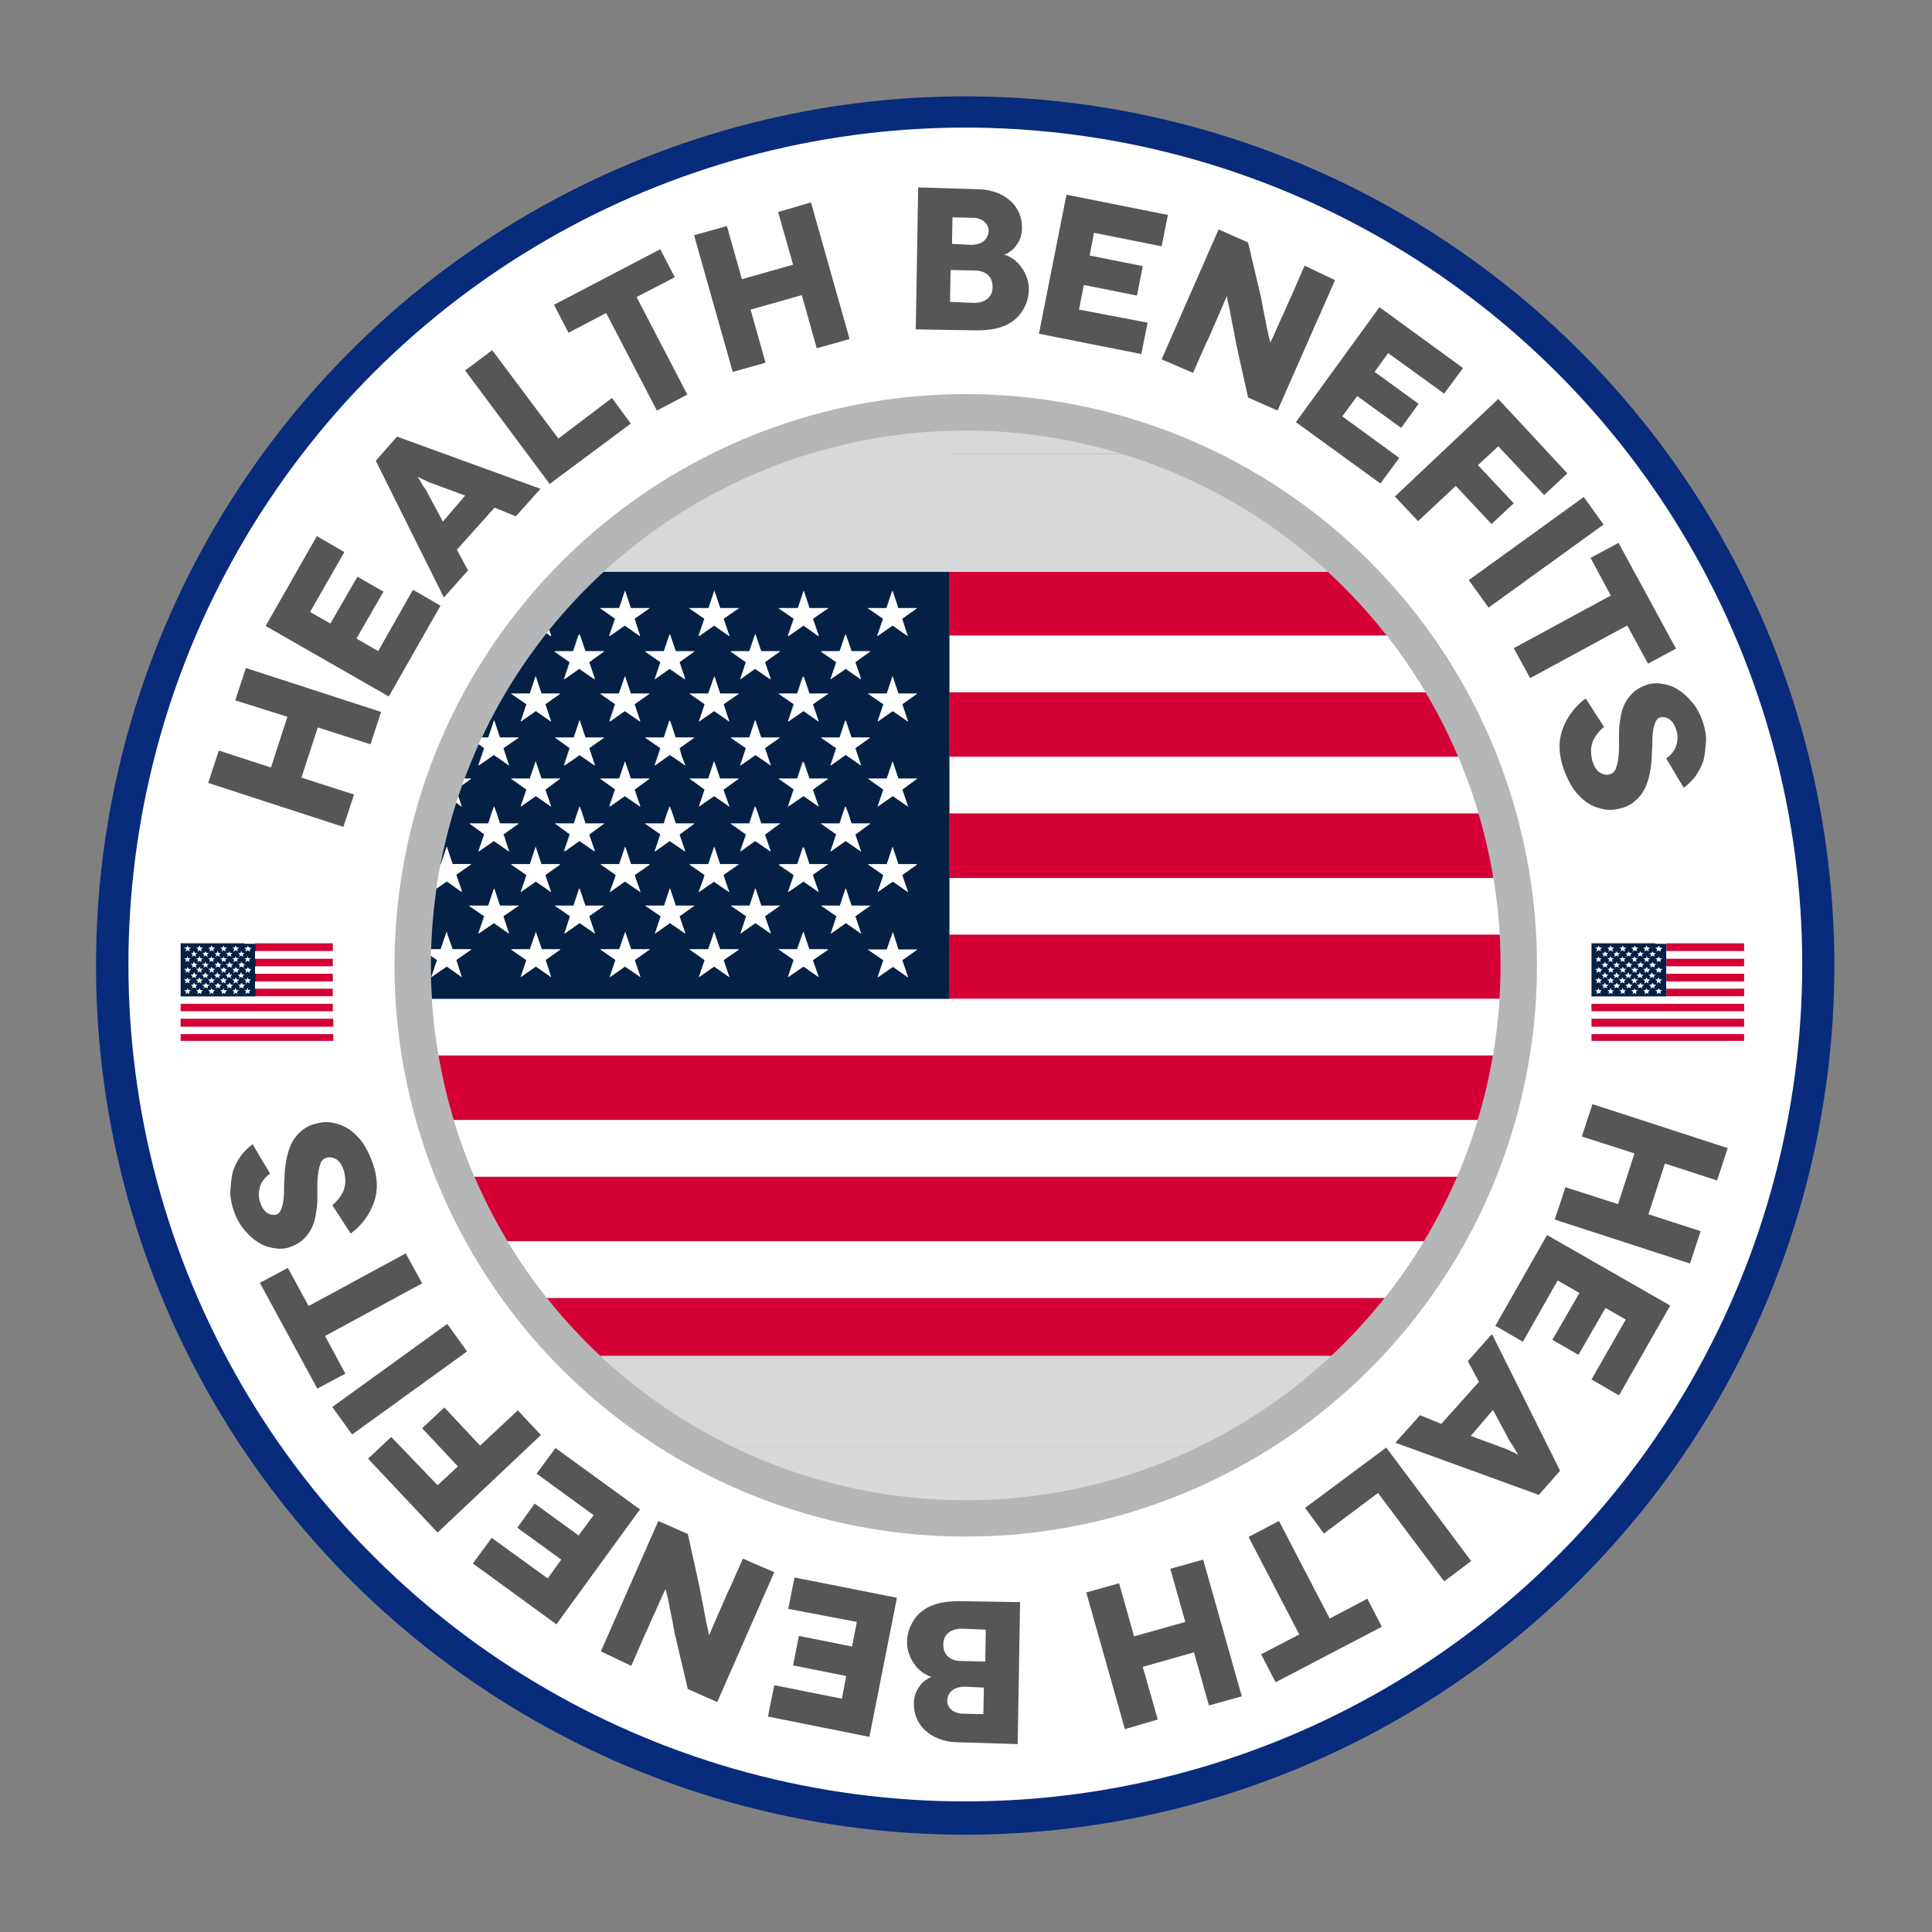 <?xml version="1.0" encoding="utf-8"?>
<svg xmlns="http://www.w3.org/2000/svg" xmlns:xlink="http://www.w3.org/1999/xlink" version="1.1" id="Layer_1" x="0px" y="0px" viewBox="0 0 400 400" style="enable-background:new 0 0 400 400;">
<rect x="0" y="0" width="400" height="400" fill="#808080" stroke="none"/>
<style type="text/css">
	.st0{fill:#092B7C;}
	.st1{fill:#FFFFFF;}
	.st2{fill:#B4B6B7;}
	.st3{clip-path:url(#mask_00000161611251636624762120000004254933614087885991_);}
	.st4{fill:#D7D8D9;}
	.st5{fill:#D40035;}
	.st6{fill:#042145;}
	.st7{fill:#565656;}
</style>
<ellipse id="color_2_" transform="matrix(0.973 -0.232 0.232 0.973 -40.926 51.849)" class="st0" cx="199.8" cy="199.8" rx="179.9" ry="179.9"/>
<ellipse id="gradient_x5F_gray_16_" transform="matrix(0.113 -0.994 0.994 0.113 -21.317 375.714)" class="st1" cx="199.8" cy="199.8" rx="173.2" ry="173.2"/>
<ellipse id="gradient_x5F_gray_15_" transform="matrix(0.964 -0.268 0.268 0.964 -46.206 60.805)" class="st2" cx="199.8" cy="199.8" rx="118.2" ry="118.2"/>
<g id="flag_x5F_masked_2_">
	<defs>
		
			<ellipse id="mask_2_" transform="matrix(0.232 -0.973 0.973 0.232 -40.815 347.929)" cx="199.8" cy="199.8" rx="110.7" ry="110.7"/>
	</defs>
	<clipPath id="mask_00000170248148096053594820000005459060280126893448_">
		<use xlink:href="#mask_2_" style="overflow:visible;"/>
	</clipPath>
	<g id="Flag_x5F_ext_4_" style="clip-path:url(#mask_00000170248148096053594820000005459060280126893448_);">
		<g>
			<g>
				<rect x="196.8" y="72.3" class="st4" width="175.3" height="21.6"/>
				<rect x="196.8" y="113.1" class="st4" width="175.3" height="22"/>
				<polygon class="st4" points="196.8,162 196.8,176.2 372.1,176.2 372.1,175.1 372.1,162 372.1,160.8 372.1,154.2 196.8,154.2"/>
				<rect x="196.8" y="195.3" class="st4" width="175.3" height="22"/>
				<polygon class="st4" points="28.4,252.2 28.4,258.4 372.1,258.4 372.1,253.5 372.1,252.2 372.1,236.4 28.4,236.4"/>
				<rect x="28.4" y="277.5" class="st4" width="343.7" height="21.9"/>
				<rect x="28.4" y="318.6" class="st4" width="343.7" height="19.7"/>
			</g>
			<path class="st4" d="M172.1,72.3h-46.7h-14.6h-1.1H28.4V94v19.1v22v19.1v7.8v13.1v1v19.1v22h168.4v-22v-19.1V162v-7.8v-19.1v-22&#xA;				V94V72.3H172.1z"/>
			<g>
				<rect x="196.8" y="135.1" class="st4" width="175.3" height="19.1"/>
				<rect x="196.8" y="94" class="st4" width="175.3" height="19.1"/>
				<rect x="28.4" y="258.4" class="st4" width="343.7" height="19.1"/>
				<rect x="28.4" y="299.4" class="st4" width="343.7" height="19.2"/>
				<polygon class="st4" points="28.4,217.3 28.4,234.5 28.4,236.4 372.1,236.4 372.1,234.5 372.1,217.3 196.8,217.3"/>
				<rect x="196.8" y="176.2" class="st4" width="175.3" height="19.1"/>
			</g>
		</g>
	</g>
	<g id="Flag_11_" style="clip-path:url(#mask_00000170248148096053594820000005459060280126893448_);">
		<g>
			<g>
				<rect x="196.6" y="118.4" class="st5" width="119.6" height="13.2"/>
				<rect x="196.6" y="143.3" class="st5" width="119.6" height="13.4"/>
				<polygon class="st5" points="196.6,173.1 196.6,181.8 316.2,181.8 316.2,181.1 316.2,173.1 316.2,172.4 316.2,168.3 &#xA;					196.6,168.3"/>
				<rect x="196.6" y="193.4" class="st5" width="119.6" height="13.4"/>
				<polygon class="st5" points="81.7,228.2 81.7,231.9 316.2,231.9 316.2,229 316.2,228.2 316.2,218.5 81.7,218.5"/>
				<rect x="81.7" y="243.6" class="st5" width="234.5" height="13.4"/>
				<rect x="81.7" y="268.7" class="st5" width="234.5" height="12"/>
			</g>
			<path class="st6" d="M179.7,118.4h-31.9h-9.9h-0.8H81.7v13.2v11.7v13.4v11.7v4.8v8v0.6v11.7v13.4h114.9v-13.4v-11.7v-8.6v-4.8&#xA;				v-11.7v-13.4v-11.7v-13.2H179.7z M175.1,131.3l0.1,0.3l1.1,3.3h3.9l-3.2,2.2l1.2,3.6l-3.1-2.2l-3.2,2.2l1.2-3.6l-3.2-2.2h3.9&#xA;				l1.1-3.3L175.1,131.3z M167.6,143.6h3.9l-3.2,2.2l1.2,3.6l-3.2-2.2l-3.2,2.2l1.2-3.6l-3.2-2.2h3.9l0.1-0.3l1.1-3.3l1.1,3.3&#xA;				L167.6,143.6z M157.6,170.5h3.9l-3.2,2.2l0.1,0.4l1.1,3.2l-3.2-2.2l-3.1,2.2l1.1-3.2l0.1-0.4l-3.2-2.2h3.9l0.7-2.2l0.5-1.4&#xA;				l0.5,1.4L157.6,170.5z M178.3,193.3l-3.1-2.2l-3.2,2.2l1.2-3.6l-3.2-2.2h3.9l1.2-3.6l1.2,3.6h3.9l-3.2,2.2L178.3,193.3z&#xA;				 M168.5,181.8l1,2.9l-3.2-2.2l-3.2,2.2l1-2.9l0.2-0.6l-3.2-2.2h3.9l1.2-3.6l1.2,3.6h3.9l-3.2,2.2L168.5,181.8z M101.1,187.5&#xA;				l1.2-3.6l1.2,3.6h3.9l-3.2,2.2l1.2,3.6l-3.2-2.2l-3.2,2.2l1.2-3.6l-3.2-2.2H101.1z M108.8,181.8l0.2-0.6l-3.2-2.2h3.9l1.2-3.6&#xA;				l1.2,3.6h3.9l-3.1,2.2l0.2,0.6l1,2.9l-3.1-2.2l-3.2,2.2L108.8,181.8z M114.9,170.5h3.9l0.7-2.2l0.5-1.4l0.5,1.4l0.7,2.2h3.9&#xA;				l-3.2,2.2l0.1,0.4l1.1,3.2l-3.2-2.2l-3.2,2.2l1.1-3.2l0.1-0.4L114.9,170.5z M105.8,143.6h3.9l0.1-0.3l1.1-3.3l1.1,3.3l0.1,0.3&#xA;				h3.9l-3.1,2.2l1.2,3.6l-3.1-2.2l-3.2,2.2l1.2-3.6L105.8,143.6z M129.4,140l1.1,3.3l0.1,0.3h3.9l-3.2,2.2l1.2,3.6l-3.2-2.2&#xA;				l-3.2,2.2l1.2-3.6l-3.1-2.2h3.9l0.1-0.3L129.4,140z M147.9,140l1.1,3.3l0.1,0.3h3.9l-3.2,2.2l1.2,3.6l-3.2-2.2l-3.1,2.2l1.2-3.6&#xA;				l-3.2-2.2h3.9l0.1-0.3L147.9,140z M139.9,170.5h3.9l-3.2,2.2l0.1,0.4l1.1,3.2l-3.2-2.2l-3.1,2.2l1.1-3.2l0.1-0.4l-3.2-2.2h3.9&#xA;				l0.7-2.2l0.5-1.4l0.5,1.4L139.9,170.5z M141.9,193.3l-3.2-2.2l-3.1,2.2l1.2-3.6l-3.2-2.2h3.9l1.2-3.6l1.2,3.6h3.9l-3.2,2.2&#xA;				L141.9,193.3z M128.2,161.2l1.2-3.6l1.2,3.6h3.9l-3.2,2.2l1.2,3.6l-3.2-2.2l-3.2,2.2l1.2-3.6l-3.1-2.2H128.2z M151,167l-3.2-2.2&#xA;				l-3.1,2.2l1.2-3.6l-3.2-2.2h3.9l1.2-3.6l1.2,3.6h3.9l-3.2,2.2L151,167z M141.9,158.5l-2.6-1.8l-0.6-0.4l-0.6,0.4l-2.6,1.8&#xA;				l0.6-1.8l0.6-1.8l-3.2-2.2h3.9l1.2-3.6l1.2,3.6h3.9l-3.2,2.2l0.6,1.8L141.9,158.5z M114.9,152.7h3.9l1.2-3.6l1.2,3.6h3.9&#xA;				l-3.2,2.2l0.6,1.8l0.6,1.8l-2.6-1.8l-0.6-0.4l-0.6,0.4l-2.6,1.8l0.6-1.8l0.6-1.8L114.9,152.7z M109.7,161.2l1.2-3.6l1.2,3.6h3.9&#xA;				l-3.1,2.2l1.2,3.6l-3.1-2.2l-3.2,2.2l1.2-3.6l-3.2-2.2H109.7z M123.2,193.3l-3.2-2.2l-3.2,2.2l1.2-3.6l-3.2-2.2h3.9l1.2-3.6&#xA;				l1.2,3.6h3.9l-3.2,2.2L123.2,193.3z M127.3,181.8l0.2-0.6l-3.1-2.2h3.9l1.2-3.6l1.2,3.6h3.9l-3.2,2.2l0.2,0.6l1,2.9l-3.2-2.2&#xA;				l-3.2,2.2L127.3,181.8z M145.7,181.8l0.2-0.6l-3.2-2.2h3.9l1.2-3.6l1.2,3.6h3.9l-3.2,2.2l0.2,0.6l1,2.9l-3.2-2.2l-3.1,2.2&#xA;				L145.7,181.8z M159.6,193.3l-3.2-2.2l-3.1,2.2l1.2-3.6l-3.2-2.2h3.9l1.2-3.6l1.2,3.6h3.9l-3.2,2.2L159.6,193.3z M169.5,167&#xA;				l-3.2-2.2l-3.2,2.2l1.2-3.6l-3.2-2.2h3.9l1.2-3.6l1.2,3.6h3.9l-3.2,2.2L169.5,167z M159.6,158.5l-2.6-1.8l-0.6-0.4l-0.6,0.4&#xA;				l-2.6,1.8l0.6-1.8l0.6-1.8l-3.2-2.2h3.9l1.2-3.6l1.2,3.6h3.9l-3.2,2.2l0.6,1.8L159.6,158.5z M165.2,125.9l1.2-3.6l1.2,3.6h3.9&#xA;				l-3.2,2.2l1.2,3.5l0,0.1l-0.2-0.1l-3-2.1l-3,2.1l-0.2,0.1l0-0.1l1.2-3.5l-3.2-2.2H165.2z M156.4,131.3l0.1,0.3l1.1,3.3h3.9&#xA;				l-3.2,2.2l1.2,3.6l-3.2-2.2l-3.1,2.2l1.2-3.6l-3.2-2.2h3.9l1.1-3.3L156.4,131.3z M146.7,125.9l1.2-3.6l1.2,3.6h3.9l-3.2,2.2&#xA;				l1.2,3.5l0,0.1l-0.2-0.1l-3-2.1l-3,2.1l-0.2,0.1l0-0.1l1.2-3.5l-3.2-2.2H146.7z M138.7,131.3l0.1,0.3l1.1,3.3h3.9l-3.2,2.2&#xA;				l1.2,3.6l-3.2-2.2l-3.1,2.2l1.2-3.6l-3.2-2.2h3.9l1.1-3.3L138.7,131.3z M128.2,125.9l1.2-3.6l1.2,3.6h3.9l-3.2,2.2l1.2,3.5l0,0.1&#xA;				l-0.2-0.1l-3-2.1l-3,2.1l-0.2,0.1l0-0.1l1.2-3.5l-3.1-2.2H128.2z M120,131.3l0.1,0.3l1.1,3.3h3.9l-3.2,2.2l1.2,3.6l-3.2-2.2&#xA;				l-3.2,2.2l1.2-3.6l-3.2-2.2h3.9l1.1-3.3L120,131.3z M109.7,125.9l1.2-3.6l1.2,3.6h3.9l-3.1,2.2l1.2,3.5l0,0.1l-0.2-0.1l-3-2.1&#xA;				l-3,2.1l-0.2,0.1l0-0.1l1.2-3.5l-3.2-2.2H109.7z M102.3,131.3l0.1,0.3l1.1,3.3h3.9l-3.2,2.2l1.2,3.6l-3.2-2.2l-3.2,2.2l1.2-3.6&#xA;				l-3.2-2.2h3.9l1.1-3.3L102.3,131.3z M87.4,125.9h3.9l1.2-3.6l1.2,3.6h3.9l-3.1,2.2l1.2,3.5l0,0.1l-0.2-0.1l-3-2.1l-3,2.1&#xA;				l-0.2,0.1l0-0.1l1.2-3.5L87.4,125.9z M92.5,140l1.1,3.3l0.1,0.3h3.9l-3.1,2.2l1.2,3.6l-3.1-2.2l-3.2,2.2l1.2-3.6l-3.2-2.2h3.9&#xA;				l0.1-0.3L92.5,140z M97.2,152.7h3.9l1.2-3.6l1.2,3.6h3.9l-3.2,2.2l0.6,1.8l0.6,1.8l-2.6-1.8l-0.6-0.4l-0.6,0.4l-2.6,1.8l0.6-1.8&#xA;				l0.6-1.8L97.2,152.7z M95.6,167l-3.1-2.2l-3.2,2.2l1.2-3.6l-3.2-2.2h3.9l1.2-3.6l1.2,3.6h3.9l-3.1,2.2L95.6,167z M97.2,170.5h3.9&#xA;				l0.7-2.2l0.5-1.4l0.5,1.4l0.7,2.2h3.9l-3.2,2.2l0.1,0.4l1.1,3.2l-3.2-2.2l-3.2,2.2l1.1-3.2l0.1-0.4L97.2,170.5z M87.4,178.9h3.9&#xA;				l1.2-3.6l1.2,3.6h3.9l-3.1,2.2l0.2,0.6l1,2.9l-3.1-2.2l-3.2,2.2l1-2.9l0.2-0.6L87.4,178.9z M95.6,202.3l-3.1-2.2l-3.2,2.2&#xA;				l1.2-3.6l-3.2-2.2h3.9l1.1-3.1l0.2-0.5l0.1,0.5l1.1,3.1h3.9l-3.1,2.2L95.6,202.3z M114.1,202.3l-3.1-2.2l-3.2,2.2l1.2-3.6&#xA;				l-3.2-2.2h3.9l1.1-3.1l0.2-0.5l0.1,0.5l1.1,3.1h3.9l-3.1,2.2L114.1,202.3z M132.6,202.3l-3.2-2.2l-3.2,2.2l1.2-3.6l-3.1-2.2h3.9&#xA;				l1.1-3.1l0.2-0.5l0.1,0.5l1.1,3.1h3.9l-3.2,2.2L132.6,202.3z M151,202.3l-3.2-2.2l-3.1,2.2l1.2-3.6l-3.2-2.2h3.9l1.1-3.1l0.1-0.5&#xA;				l0.2,0.5l1.1,3.1h3.9l-3.2,2.2L151,202.3z M169.5,202.3l-3.2-2.2l-3.2,2.2l1.2-3.6l-3.2-2.2h3.9l1.1-3.1l0.2-0.5l0.2,0.5l1,3.1&#xA;				h3.9l-3.2,2.2L169.5,202.3z M186,196.6h3.9l-3.1,2.2l1.2,3.6l-3.1-2.2l-3.2,2.2l1.2-3.6l-3.2-2.2h3.9l1.1-3.1l0.2-0.5l0.1,0.5&#xA;				L186,196.6z M188,184.7l-3.1-2.2l-3.2,2.2l1-2.9l0.2-0.6l-3.2-2.2h3.9l1.2-3.6l1.2,3.6h3.9l-3.1,2.2l0.2,0.6L188,184.7z&#xA;				 M176.3,170.5h3.9l-3.2,2.2l0.1,0.4l1.1,3.2l-3.1-2.2l-3.2,2.2l1.1-3.2l0.1-0.4l-3.2-2.2h3.9l0.7-2.2l0.5-1.4l0.5,1.4&#xA;				L176.3,170.5z M188,167l-3.1-2.2l-3.2,2.2l1.2-3.6l-3.2-2.2h3.9l1.2-3.6l1.2,3.6h3.9l-3.1,2.2L188,167z M178.3,158.5l-2.6-1.8&#xA;				l-0.6-0.4l-0.6,0.4l-2.6,1.8l0.6-1.8l0.6-1.8l-3.2-2.2h3.9l1.2-3.6l1.2,3.6h3.9l-3.2,2.2l0.6,1.8L178.3,158.5z M186,143.6h3.9&#xA;				l-3.1,2.2l1.2,3.6l-3.1-2.2l-3.2,2.2l1.2-3.6l-3.2-2.2h3.9l0.1-0.3l1.1-3.3l1.1,3.3L186,143.6z M188,131.7l-0.2-0.1l-3-2.1&#xA;				l-3,2.1l-0.2,0.1l0-0.1l1.2-3.5l-3.2-2.2h3.9l1.2-3.6l1.2,3.6h3.9l-3.1,2.2l1.2,3.5L188,131.7z"/>
			<g>
				<rect x="196.6" y="156.7" class="st1" width="119.6" height="11.7"/>
				<rect x="196.6" y="131.6" class="st1" width="119.6" height="11.7"/>
				<rect x="81.7" y="231.9" class="st1" width="234.5" height="11.7"/>
				<rect x="81.7" y="257" class="st1" width="234.5" height="11.7"/>
				<polygon class="st1" points="81.7,206.8 81.7,217.3 81.7,218.5 316.2,218.5 316.2,217.3 316.2,206.8 196.6,206.8"/>
				<rect x="196.6" y="181.8" class="st1" width="119.6" height="11.7"/>
				<polygon class="st1" points="89.4,131.6 89.3,131.7 89.5,131.6 92.5,129.5 95.4,131.6 95.6,131.7 95.6,131.6 94.4,128.1 &#xA;					97.6,125.9 93.7,125.9 92.5,122.3 91.3,125.9 87.4,125.9 90.5,128.1"/>
				<polygon class="st1" points="100.4,137.1 99.1,140.6 102.3,138.4 105.4,140.6 104.2,137.1 107.4,134.8 103.5,134.8 102.4,131.6 &#xA;					102.3,131.3 102.2,131.6 101.1,134.8 97.2,134.8"/>
				<polygon class="st1" points="118.1,137.1 116.9,140.6 120,138.4 123.2,140.6 122,137.1 125.1,134.8 121.2,134.8 120.1,131.6 &#xA;					120,131.3 119.9,131.6 118.8,134.8 114.9,134.8"/>
				<polygon class="st1" points="136.8,137.1 135.6,140.6 138.7,138.4 141.9,140.6 140.7,137.1 143.8,134.8 139.9,134.8 &#xA;					138.8,131.6 138.7,131.3 138.6,131.6 137.5,134.8 133.6,134.8"/>
				<polygon class="st1" points="154.5,137.1 153.3,140.6 156.4,138.4 159.6,140.6 158.4,137.1 161.5,134.8 157.6,134.8 &#xA;					156.5,131.6 156.4,131.3 156.3,131.6 155.2,134.8 151.3,134.8"/>
				<polygon class="st1" points="173.2,137.1 172,140.6 175.1,138.4 178.3,140.6 177.1,137.1 180.2,134.8 176.3,134.8 175.2,131.6 &#xA;					175.1,131.3 175,131.6 173.9,134.8 170,134.8"/>
				<polygon class="st1" points="99.1,158.5 101.7,156.7 102.3,156.3 102.9,156.7 105.4,158.5 104.8,156.7 104.2,154.9 107.4,152.7 &#xA;					103.5,152.7 102.3,149.1 101.1,152.7 97.2,152.7 100.4,154.9 99.8,156.7"/>
				<polygon class="st1" points="120,149.1 118.8,152.7 114.9,152.7 118.1,154.9 117.5,156.7 116.9,158.5 119.5,156.7 120,156.3 &#xA;					120.6,156.7 123.2,158.5 122.6,156.7 122,154.9 125.1,152.7 121.2,152.7"/>
				<polygon class="st1" points="138.7,149.1 137.5,152.7 133.6,152.7 136.8,154.9 136.2,156.7 135.6,158.5 138.1,156.7 &#xA;					138.7,156.3 139.3,156.7 141.9,158.5 141.2,156.7 140.7,154.9 143.8,152.7 139.9,152.7"/>
				<polygon class="st1" points="156.4,149.1 155.2,152.7 151.3,152.7 154.5,154.9 153.9,156.7 153.3,158.5 155.9,156.7 &#xA;					156.4,156.3 157,156.7 159.6,158.5 159,156.7 158.4,154.9 161.5,152.7 157.6,152.7"/>
				<polygon class="st1" points="176.3,152.7 175.1,149.1 173.9,152.7 170,152.7 173.2,154.9 172.6,156.7 172,158.5 174.5,156.7 &#xA;					175.1,156.3 175.7,156.7 178.3,158.5 177.7,156.7 177.1,154.9 180.2,152.7"/>
				<polygon class="st1" points="99.1,176.3 102.3,174.1 105.4,176.3 104.4,173.1 104.2,172.8 107.4,170.5 103.5,170.5 102.8,168.3 &#xA;					102.3,167 101.8,168.3 101.1,170.5 97.2,170.5 100.4,172.8 100.2,173.1"/>
				<polygon class="st1" points="121.2,170.5 120.5,168.3 120,167 119.6,168.3 118.8,170.5 114.9,170.5 118.1,172.8 118,173.1 &#xA;					116.9,176.3 120,174.1 123.2,176.3 122.1,173.1 122,172.8 125.1,170.5"/>
				<polygon class="st1" points="139.9,170.5 139.2,168.3 138.7,167 138.2,168.3 137.5,170.5 133.6,170.5 136.8,172.8 136.6,173.1 &#xA;					135.6,176.3 138.7,174.1 141.9,176.3 140.8,173.1 140.7,172.8 143.8,170.5"/>
				<polygon class="st1" points="157.6,170.5 156.9,168.3 156.4,167 156,168.3 155.2,170.5 151.3,170.5 154.5,172.8 154.4,173.1 &#xA;					153.3,176.3 156.4,174.1 159.6,176.3 158.5,173.1 158.4,172.8 161.5,170.5"/>
				<polygon class="st1" points="176.3,170.5 175.6,168.3 175.1,167 174.6,168.3 173.9,170.5 170,170.5 173.2,172.8 173,173.1 &#xA;					172,176.3 175.1,174.1 178.3,176.3 177.2,173.1 177.1,172.8 180.2,170.5"/>
				<polygon class="st1" points="103.5,187.5 102.3,183.9 101.1,187.5 97.2,187.5 100.4,189.7 99.1,193.3 102.3,191.1 105.4,193.3 &#xA;					104.2,189.7 107.4,187.5"/>
				<polygon class="st1" points="121.2,187.5 120,183.9 118.8,187.5 114.9,187.5 118.1,189.7 116.9,193.3 120,191.1 123.2,193.3 &#xA;					122,189.7 125.1,187.5"/>
				<polygon class="st1" points="139.9,187.5 138.7,183.9 137.5,187.5 133.6,187.5 136.8,189.7 135.6,193.3 138.7,191.1 &#xA;					141.9,193.3 140.7,189.7 143.8,187.5"/>
				<polygon class="st1" points="157.6,187.5 156.4,183.9 155.2,187.5 151.3,187.5 154.5,189.7 153.3,193.3 156.4,191.1 &#xA;					159.6,193.3 158.4,189.7 161.5,187.5"/>
				<polygon class="st1" points="176.3,187.5 175.1,183.9 173.9,187.5 170,187.5 173.2,189.7 172,193.3 175.1,191.1 178.3,193.3 &#xA;					177.1,189.7 180.2,187.5"/>
				<polygon class="st1" points="107.8,131.6 107.8,131.7 108,131.6 110.9,129.5 113.9,131.6 114.1,131.7 114.1,131.6 112.9,128.1 &#xA;					116,125.9 112.1,125.9 110.9,122.3 109.7,125.9 105.8,125.9 109,128.1"/>
				<polygon class="st1" points="126.3,131.6 126.3,131.7 126.4,131.6 129.4,129.5 132.4,131.6 132.6,131.7 132.5,131.6 &#xA;					131.4,128.1 134.5,125.9 130.6,125.9 129.4,122.3 128.2,125.9 124.3,125.9 127.5,128.1"/>
				<polygon class="st1" points="144.8,131.6 144.7,131.7 144.9,131.6 147.9,129.5 150.9,131.6 151,131.7 151,131.6 149.8,128.1 &#xA;					153,125.9 149.1,125.9 147.9,122.3 146.7,125.9 142.8,125.9 145.9,128.1"/>
				<polygon class="st1" points="163.2,131.6 163.2,131.7 163.4,131.6 166.4,129.5 169.3,131.6 169.5,131.7 169.5,131.6 &#xA;					168.3,128.1 171.5,125.9 167.6,125.9 166.4,122.3 165.2,125.9 161.3,125.9 164.4,128.1"/>
				<polygon class="st1" points="181.7,131.6 181.7,131.7 181.8,131.6 184.8,129.5 187.8,131.6 188,131.7 187.9,131.6 186.8,128.1 &#xA;					189.9,125.9 186,125.9 184.8,122.3 183.6,125.9 179.7,125.9 182.9,128.1"/>
				<polygon class="st1" points="89.3,149.4 92.5,147.2 95.6,149.4 94.4,145.8 97.6,143.6 93.7,143.6 93.6,143.3 92.5,140 &#xA;					91.4,143.3 91.3,143.6 87.4,143.6 90.5,145.8"/>
				<polygon class="st1" points="112,143.3 110.9,140 109.8,143.3 109.7,143.6 105.8,143.6 109,145.8 107.8,149.4 110.9,147.2 &#xA;					114.1,149.4 112.9,145.8 116,143.6 112.1,143.6"/>
				<polygon class="st1" points="130.5,143.3 129.4,140 128.3,143.3 128.2,143.6 124.3,143.6 127.5,145.8 126.3,149.4 129.4,147.2 &#xA;					132.6,149.4 131.4,145.8 134.5,143.6 130.6,143.6"/>
				<polygon class="st1" points="149,143.3 147.9,140 146.8,143.3 146.7,143.6 142.8,143.6 145.9,145.8 144.7,149.4 147.9,147.2 &#xA;					151,149.4 149.8,145.8 153,143.6 149.1,143.6"/>
				<polygon class="st1" points="167.5,143.3 166.4,140 165.3,143.3 165.2,143.6 161.3,143.6 164.4,145.8 163.2,149.4 166.4,147.2 &#xA;					169.5,149.4 168.3,145.8 171.5,143.6 167.6,143.6"/>
				<polygon class="st1" points="186,143.6 185.9,143.3 184.8,140 183.7,143.3 183.6,143.6 179.7,143.6 182.9,145.8 181.7,149.4 &#xA;					184.8,147.2 188,149.4 186.8,145.8 189.9,143.6"/>
				<polygon class="st1" points="89.3,167 92.5,164.8 95.6,167 94.4,163.5 97.6,161.2 93.7,161.2 92.5,157.7 91.3,161.2 87.4,161.2 &#xA;					90.5,163.5"/>
				<polygon class="st1" points="110.9,164.8 114.1,167 112.9,163.5 116,161.2 112.1,161.2 110.9,157.7 109.7,161.2 105.8,161.2 &#xA;					109,163.5 107.8,167"/>
				<polygon class="st1" points="130.6,161.2 129.4,157.7 128.2,161.2 124.3,161.2 127.5,163.5 126.3,167 129.4,164.8 132.6,167 &#xA;					131.4,163.5 134.5,161.2"/>
				<polygon class="st1" points="149.1,161.2 147.9,157.7 146.7,161.2 142.8,161.2 145.9,163.5 144.7,167 147.9,164.8 151,167 &#xA;					149.8,163.5 153,161.2"/>
				<polygon class="st1" points="167.6,161.2 166.4,157.7 165.2,161.2 161.3,161.2 164.4,163.5 163.2,167 166.4,164.8 169.5,167 &#xA;					168.3,163.5 171.5,161.2"/>
				<polygon class="st1" points="186,161.2 184.8,157.7 183.6,161.2 179.7,161.2 182.9,163.5 181.7,167 184.8,164.8 188,167 &#xA;					186.8,163.5 189.9,161.2"/>
				<polygon class="st1" points="90.3,181.8 89.3,184.7 92.5,182.5 95.6,184.7 94.6,181.8 94.4,181.1 97.6,178.9 93.7,178.9 &#xA;					92.5,175.3 91.3,178.9 87.4,178.9 90.5,181.1"/>
				<polygon class="st1" points="112.1,178.9 110.9,175.3 109.7,178.9 105.8,178.9 109,181.1 108.8,181.8 107.8,184.7 110.9,182.5 &#xA;					114.1,184.7 113.1,181.8 112.9,181.1 116,178.9"/>
				<polygon class="st1" points="130.6,178.9 129.4,175.3 128.2,178.9 124.3,178.9 127.5,181.1 127.3,181.8 126.3,184.7 &#xA;					129.4,182.5 132.6,184.7 131.6,181.8 131.4,181.1 134.5,178.9"/>
				<polygon class="st1" points="149.1,178.9 147.9,175.3 146.7,178.9 142.8,178.9 145.9,181.1 145.7,181.8 144.7,184.7 &#xA;					147.9,182.5 151,184.7 150,181.8 149.8,181.1 153,178.9"/>
				<polygon class="st1" points="167.6,178.9 166.4,175.3 165.2,178.9 161.3,178.9 164.4,181.1 164.2,181.8 163.2,184.7 &#xA;					166.4,182.5 169.5,184.7 168.5,181.8 168.3,181.1 171.5,178.9"/>
				<polygon class="st1" points="186,178.9 184.8,175.3 183.6,178.9 179.7,178.9 182.9,181.1 182.7,181.8 181.7,184.7 184.8,182.5 &#xA;					188,184.7 187,181.8 186.8,181.1 189.9,178.9"/>
				<polygon class="st1" points="89.3,202.3 92.5,200.1 95.6,202.3 94.4,198.8 97.6,196.6 93.7,196.6 92.6,193.4 92.5,193 &#xA;					92.3,193.4 91.3,196.6 87.4,196.6 90.5,198.8"/>
				<polygon class="st1" points="112.1,196.6 111.1,193.4 110.9,193 110.8,193.4 109.7,196.6 105.8,196.6 109,198.8 107.8,202.3 &#xA;					110.9,200.1 114.1,202.3 112.9,198.8 116,196.6"/>
				<polygon class="st1" points="130.6,196.6 129.6,193.4 129.4,193 129.3,193.4 128.2,196.6 124.3,196.6 127.5,198.8 126.3,202.3 &#xA;					129.4,200.1 132.6,202.3 131.4,198.8 134.5,196.6"/>
				<polygon class="st1" points="149.1,196.6 148,193.4 147.9,193 147.7,193.4 146.7,196.6 142.8,196.6 145.9,198.8 144.7,202.3 &#xA;					147.9,200.1 151,202.3 149.8,198.8 153,196.6"/>
				<polygon class="st1" points="167.6,196.6 166.5,193.4 166.4,193 166.2,193.4 165.2,196.6 161.3,196.6 164.4,198.8 163.2,202.3 &#xA;					166.4,200.1 169.5,202.3 168.3,198.8 171.5,196.6"/>
				<polygon class="st1" points="186,196.6 185,193.4 184.8,193 184.7,193.4 183.6,196.6 179.7,196.6 182.9,198.8 181.7,202.3 &#xA;					184.8,200.1 188,202.3 186.8,198.8 189.9,196.6"/>
			</g>
		</g>
	</g>
</g>
<g>
	<g>
		<rect x="52.8" y="195.3" class="st5" width="16.1" height="1.6"/>
		<rect x="52.8" y="198.4" class="st5" width="16.1" height="1.7"/>
		<polygon class="st5" points="52.8,202.1 52.8,203.2 68.9,203.2 68.9,203.1 68.9,202.1 68.9,202 68.9,201.5 52.8,201.5"/>
		<rect x="52.8" y="204.6" class="st5" width="16.1" height="1.7"/>
		<polygon class="st5" points="37.4,209 37.4,209.4 68.9,209.4 68.9,209.1 68.9,209 68.9,207.8 37.4,207.8"/>
		<rect x="37.4" y="210.9" class="st5" width="31.6" height="1.7"/>
		<rect x="37.4" y="214" class="st5" width="31.6" height="1.5"/>
	</g>
	<path class="st6" d="M50.6,195.3h-4.3h-1.3h-0.1h-7.5v1.6v1.5v1.7v1.5v0.6v1v0.1v1.5v1.7h15.5v-1.7v-1.5v-1.1v-0.6v-1.5v-1.7V197&#xA;		v-1.6H50.6z M49.9,196.9L49.9,196.9l0.2,0.4h0.5l-0.4,0.3l0.2,0.4l-0.4-0.3l-0.4,0.3l0.2-0.4l-0.4-0.3h0.5L49.9,196.9L49.9,196.9z&#xA;		 M48.9,198.4h0.5l-0.4,0.3l0.2,0.4l-0.4-0.3l-0.4,0.3l0.2-0.4l-0.4-0.3h0.5l0,0l0.1-0.4L48.9,198.4L48.9,198.4z M47.6,201.8h0.5&#xA;		l-0.4,0.3l0,0l0.1,0.4l-0.4-0.3l-0.4,0.3l0.1-0.4l0,0l-0.4-0.3h0.5l0.1-0.3l0.1-0.2l0.1,0.2L47.6,201.8z M50.4,204.6l-0.4-0.3&#xA;		l-0.4,0.3l0.2-0.4l-0.4-0.3h0.5l0.2-0.4l0.2,0.4h0.5l-0.4,0.3L50.4,204.6z M49.1,203.2l0.1,0.4l-0.4-0.3l-0.4,0.3l0.1-0.4l0-0.1&#xA;		l-0.4-0.3h0.5l0.2-0.4l0.2,0.4h0.5L49.1,203.2L49.1,203.2z M40,203.9l0.2-0.4l0.2,0.4h0.5l-0.4,0.3l0.2,0.4l-0.4-0.3l-0.4,0.3&#xA;		l0.2-0.4l-0.4-0.3H40z M41,203.2L41,203.2l-0.4-0.4h0.5l0.2-0.4l0.2,0.4H42l-0.4,0.3l0,0.1l0.1,0.4l-0.4-0.3l-0.4,0.3L41,203.2z&#xA;		 M41.8,201.8h0.5l0.1-0.3l0.1-0.2l0.1,0.2l0.1,0.3h0.5l-0.4,0.3l0,0l0.1,0.4l-0.4-0.3l-0.4,0.3l0.1-0.4l0,0L41.8,201.8z&#xA;		 M40.6,198.4h0.5l0,0l0.2-0.4l0.1,0.4l0,0H42l-0.4,0.3l0.2,0.4l-0.4-0.3l-0.4,0.3l0.2-0.4L40.6,198.4z M43.8,198l0.1,0.4l0,0h0.5&#xA;		l-0.4,0.3l0.2,0.4l-0.4-0.3l-0.4,0.3l0.2-0.4l-0.4-0.3h0.5l0,0L43.8,198z M46.3,198l0.1,0.4l0,0H47l-0.4,0.3l0.2,0.4l-0.4-0.3&#xA;		l-0.4,0.3l0.2-0.4l-0.4-0.3h0.5l0,0L46.3,198z M45.2,201.8h0.5l-0.4,0.3l0,0l0.1,0.4l-0.4-0.3l-0.4,0.3l0.1-0.4l0,0l-0.4-0.3h0.5&#xA;		l0.1-0.3l0.1-0.2l0.1,0.2L45.2,201.8z M45.5,204.6l-0.4-0.3l-0.4,0.3l0.2-0.4l-0.4-0.3h0.5l0.2-0.4l0.2,0.4h0.5l-0.4,0.3&#xA;		L45.5,204.6z M43.6,200.6l0.2-0.4l0.2,0.4h0.5l-0.4,0.3l0.2,0.4l-0.4-0.3l-0.4,0.3l0.2-0.4l-0.4-0.3H43.6z M46.7,201.4l-0.4-0.3&#xA;		l-0.4,0.3l0.2-0.4l-0.4-0.3h0.5l0.2-0.4l0.2,0.4H47l-0.4,0.3L46.7,201.4z M45.5,200.3l-0.3-0.2l-0.1,0l-0.1,0l-0.3,0.2l0.1-0.2&#xA;		l0.1-0.2l-0.4-0.3h0.5l0.2-0.4l0.2,0.4h0.5l-0.4,0.3l0.1,0.2L45.5,200.3z M41.8,199.6h0.5l0.2-0.4l0.2,0.4h0.5l-0.4,0.3l0.1,0.2&#xA;		l0.1,0.2l-0.3-0.2l-0.1,0l-0.1,0l-0.3,0.2l0.1-0.2l0.1-0.2L41.8,199.6z M41.1,200.6l0.2-0.4l0.2,0.4H42l-0.4,0.3l0.2,0.4l-0.4-0.3&#xA;		l-0.4,0.3l0.2-0.4l-0.4-0.3H41.1z M43,204.6l-0.4-0.3l-0.4,0.3l0.2-0.4l-0.4-0.3h0.5l0.2-0.4l0.2,0.4h0.5l-0.4,0.3L43,204.6z&#xA;		 M43.5,203.2L43.5,203.2l-0.4-0.4h0.5l0.2-0.4l0.2,0.4h0.5l-0.4,0.3l0,0.1l0.1,0.4l-0.4-0.3l-0.4,0.3L43.5,203.2z M46,203.2&#xA;		L46,203.2l-0.4-0.4h0.5l0.2-0.4l0.2,0.4H47l-0.4,0.3l0,0.1l0.1,0.4l-0.4-0.3l-0.4,0.3L46,203.2z M47.9,204.6l-0.4-0.3l-0.4,0.3&#xA;		l0.2-0.4l-0.4-0.3h0.5l0.2-0.4l0.2,0.4h0.5l-0.4,0.3L47.9,204.6z M49.2,201.4l-0.4-0.3l-0.4,0.3l0.2-0.4l-0.4-0.3h0.5l0.2-0.4&#xA;		l0.2,0.4h0.5l-0.4,0.3L49.2,201.4z M47.9,200.3l-0.3-0.2l-0.1,0l-0.1,0l-0.3,0.2l0.1-0.2l0.1-0.2l-0.4-0.3h0.5l0.2-0.4l0.2,0.4h0.5&#xA;		l-0.4,0.3l0.1,0.2L47.9,200.3z M48.6,196.2l0.2-0.4l0.2,0.4h0.5l-0.4,0.3l0.2,0.4l0,0l0,0l-0.4-0.3l-0.4,0.3l0,0l0,0l0.2-0.4&#xA;		l-0.4-0.3H48.6z M47.4,196.9L47.4,196.9l0.2,0.4h0.5l-0.4,0.3l0.2,0.4l-0.4-0.3l-0.4,0.3l0.2-0.4l-0.4-0.3h0.5L47.4,196.9&#xA;		L47.4,196.9z M46.1,196.2l0.2-0.4l0.2,0.4H47l-0.4,0.3l0.2,0.4l0,0l0,0l-0.4-0.3l-0.4,0.3l0,0l0,0l0.2-0.4l-0.4-0.3H46.1z&#xA;		 M45,196.9L45,196.9l0.2,0.4h0.5l-0.4,0.3l0.2,0.4l-0.4-0.3l-0.4,0.3l0.2-0.4l-0.4-0.3h0.5L45,196.9L45,196.9z M43.6,196.2l0.2-0.4&#xA;		l0.2,0.4h0.5l-0.4,0.3l0.2,0.4l0,0l0,0l-0.4-0.3l-0.4,0.3l0,0l0,0l0.2-0.4l-0.4-0.3H43.6z M42.5,196.9L42.5,196.9l0.2,0.4h0.5&#xA;		l-0.4,0.3l0.2,0.4l-0.4-0.3l-0.4,0.3l0.2-0.4l-0.4-0.3h0.5L42.5,196.9L42.5,196.9z M41.1,196.2l0.2-0.4l0.2,0.4H42l-0.4,0.3&#xA;		l0.2,0.4l0,0l0,0l-0.4-0.3l-0.4,0.3l0,0l0,0l0.2-0.4l-0.4-0.3H41.1z M40.1,196.9L40.1,196.9l0.2,0.4h0.5l-0.4,0.3l0.2,0.4l-0.4-0.3&#xA;		l-0.4,0.3l0.2-0.4l-0.4-0.3H40L40.1,196.9L40.1,196.9z M38.1,196.2h0.5l0.2-0.4l0.2,0.4h0.5l-0.4,0.3l0.2,0.4l0,0l0,0l-0.4-0.3&#xA;		l-0.4,0.3l0,0l0,0l0.2-0.4L38.1,196.2z M38.8,198l0.1,0.4l0,0h0.5l-0.4,0.3l0.2,0.4l-0.4-0.3l-0.4,0.3l0.2-0.4l-0.4-0.3h0.5l0,0&#xA;		L38.8,198z M39.5,199.6H40l0.2-0.4l0.2,0.4h0.5l-0.4,0.3l0.1,0.2l0.1,0.2l-0.3-0.2l-0.1,0l-0.1,0l-0.3,0.2l0.1-0.2l0.1-0.2&#xA;		L39.5,199.6z M39.2,201.4l-0.4-0.3l-0.4,0.3l0.2-0.4l-0.4-0.3h0.5l0.2-0.4l0.2,0.4h0.5l-0.4,0.3L39.2,201.4z M39.5,201.8H40&#xA;		l0.1-0.3l0.1-0.2l0.1,0.2l0.1,0.3h0.5l-0.4,0.3l0,0l0.1,0.4l-0.4-0.3l-0.4,0.3l0.1-0.4l0,0L39.5,201.8z M38.1,202.8h0.5l0.2-0.4&#xA;		l0.2,0.4h0.5l-0.4,0.3l0,0.1l0.1,0.4l-0.4-0.3l-0.4,0.3l0.1-0.4l0-0.1L38.1,202.8z M39.2,205.8l-0.4-0.3l-0.4,0.3l0.2-0.4l-0.4-0.3&#xA;		h0.5l0.1-0.4l0-0.1l0,0.1L39,205h0.5l-0.4,0.3L39.2,205.8z M41.7,205.8l-0.4-0.3l-0.4,0.3l0.2-0.4l-0.4-0.3h0.5l0.1-0.4l0-0.1&#xA;		l0,0.1l0.1,0.4H42l-0.4,0.3L41.7,205.8z M44.2,205.8l-0.4-0.3l-0.4,0.3l0.2-0.4l-0.4-0.3h0.5l0.1-0.4l0-0.1l0,0.1L44,205h0.5&#xA;		l-0.4,0.3L44.2,205.8z M46.7,205.8l-0.4-0.3l-0.4,0.3l0.2-0.4l-0.4-0.3h0.5l0.1-0.4l0-0.1l0,0.1l0.1,0.4H47l-0.4,0.3L46.7,205.8z&#xA;		 M49.2,205.8l-0.4-0.3l-0.4,0.3l0.2-0.4l-0.4-0.3h0.5l0.1-0.4l0-0.1l0,0.1l0.1,0.4h0.5l-0.4,0.3L49.2,205.8z M51.4,205h0.5&#xA;		l-0.4,0.3l0.2,0.4l-0.4-0.3l-0.4,0.3l0.2-0.4l-0.4-0.3h0.5l0.1-0.4l0-0.1l0,0.1L51.4,205z M51.7,203.6l-0.4-0.3l-0.4,0.3l0.1-0.4&#xA;		l0-0.1l-0.4-0.3h0.5l0.2-0.4l0.2,0.4h0.5l-0.4,0.3l0,0.1L51.7,203.6z M50.1,201.8h0.5l-0.4,0.3l0,0l0.1,0.4l-0.4-0.3l-0.4,0.3&#xA;		l0.1-0.4l0,0l-0.4-0.3h0.5l0.1-0.3l0.1-0.2l0.1,0.2L50.1,201.8z M51.7,201.4l-0.4-0.3l-0.4,0.3l0.2-0.4l-0.4-0.3h0.5l0.2-0.4&#xA;		l0.2,0.4h0.5l-0.4,0.3L51.7,201.4z M50.4,200.3l-0.3-0.2l-0.1,0l-0.1,0l-0.3,0.2l0.1-0.2l0.1-0.2l-0.4-0.3h0.5l0.2-0.4l0.2,0.4h0.5&#xA;		l-0.4,0.3l0.1,0.2L50.4,200.3z M51.4,198.4h0.5l-0.4,0.3l0.2,0.4l-0.4-0.3l-0.4,0.3l0.2-0.4l-0.4-0.3h0.5l0,0l0.1-0.4L51.4,198.4&#xA;		L51.4,198.4z M51.7,197L51.7,197l-0.4-0.3l-0.4,0.3l0,0l0,0l0.2-0.4l-0.4-0.3h0.5l0.2-0.4l0.2,0.4h0.5l-0.4,0.3L51.7,197L51.7,197z"/>
	<g>
		<rect x="52.8" y="200.1" class="st1" width="16.1" height="1.5"/>
		<rect x="52.8" y="197" class="st1" width="16.1" height="1.5"/>
		<rect x="37.4" y="209.4" class="st1" width="31.6" height="1.5"/>
		<rect x="37.4" y="212.6" class="st1" width="31.6" height="1.5"/>
		<polygon class="st1" points="37.4,206.3 37.4,207.6 37.4,207.8 68.9,207.8 68.9,207.6 68.9,206.3 52.8,206.3"/>
		<rect x="52.8" y="203.2" class="st1" width="16.1" height="1.5"/>
		<polygon class="st1" points="38.4,197 38.4,197 38.4,197 38.8,196.7 39.2,197 39.2,197 39.2,197 39.1,196.5 39.5,196.2 39,196.2 &#xA;			38.8,195.8 38.7,196.2 38.1,196.2 38.6,196.5"/>
		<polygon class="st1" points="39.9,197.6 39.7,198.1 40.1,197.8 40.6,198.1 40.4,197.6 40.8,197.4 40.3,197.4 40.2,197 40.1,196.9 &#xA;			40.1,197 40,197.4 39.5,197.4"/>
		<polygon class="st1" points="42.3,197.6 42.1,198.1 42.5,197.8 43,198.1 42.8,197.6 43.2,197.4 42.7,197.4 42.5,197 42.5,196.9 &#xA;			42.5,197 42.4,197.4 41.8,197.4"/>
		<polygon class="st1" points="44.8,197.6 44.6,198.1 45,197.8 45.5,198.1 45.3,197.6 45.7,197.4 45.2,197.4 45.1,197 45,196.9 &#xA;			45,197 44.9,197.4 44.4,197.4"/>
		<polygon class="st1" points="47.2,197.6 47,198.1 47.4,197.8 47.9,198.1 47.7,197.6 48.1,197.4 47.6,197.4 47.4,197 47.4,196.9 &#xA;			47.4,197 47.3,197.4 46.7,197.4"/>
		<polygon class="st1" points="49.7,197.6 49.5,198.1 49.9,197.8 50.4,198.1 50.2,197.6 50.6,197.4 50.1,197.4 50,197 49.9,196.9 &#xA;			49.9,197 49.8,197.4 49.3,197.4"/>
		<polygon class="st1" points="39.7,200.3 40.1,200.1 40.1,200 40.2,200.1 40.6,200.3 40.5,200.1 40.4,199.9 40.8,199.6 40.3,199.6 &#xA;			40.1,199.1 40,199.6 39.5,199.6 39.9,199.9 39.8,200.1"/>
		<polygon class="st1" points="42.5,199.1 42.4,199.6 41.8,199.6 42.3,199.9 42.2,200.1 42.1,200.3 42.4,200.1 42.5,200 42.6,200.1 &#xA;			43,200.3 42.9,200.1 42.8,199.9 43.2,199.6 42.7,199.6"/>
		<polygon class="st1" points="45,199.1 44.9,199.6 44.4,199.6 44.8,199.9 44.7,200.1 44.6,200.3 45,200.1 45,200 45.1,200.1 &#xA;			45.5,200.3 45.4,200.1 45.3,199.9 45.7,199.6 45.2,199.6"/>
		<polygon class="st1" points="47.4,199.1 47.3,199.6 46.7,199.6 47.2,199.9 47.1,200.1 47,200.3 47.4,200.1 47.4,200 47.5,200.1 &#xA;			47.9,200.3 47.8,200.1 47.7,199.9 48.1,199.6 47.6,199.6"/>
		<polygon class="st1" points="50.1,199.6 49.9,199.1 49.8,199.6 49.3,199.6 49.7,199.9 49.6,200.1 49.5,200.3 49.9,200.1 49.9,200 &#xA;			50,200.1 50.4,200.3 50.3,200.1 50.2,199.9 50.6,199.6"/>
		<polygon class="st1" points="39.7,202.5 40.1,202.2 40.6,202.5 40.4,202.1 40.4,202.1 40.8,201.8 40.3,201.8 40.2,201.5 &#xA;			40.1,201.4 40.1,201.5 40,201.8 39.5,201.8 39.9,202.1 39.9,202.1"/>
		<polygon class="st1" points="42.7,201.8 42.6,201.5 42.5,201.4 42.5,201.5 42.4,201.8 41.8,201.8 42.3,202.1 42.2,202.1 &#xA;			42.1,202.5 42.5,202.2 43,202.5 42.8,202.1 42.8,202.1 43.2,201.8"/>
		<polygon class="st1" points="45.2,201.8 45.1,201.5 45,201.4 45,201.5 44.9,201.8 44.4,201.8 44.8,202.1 44.8,202.1 44.6,202.5 &#xA;			45,202.2 45.5,202.5 45.3,202.1 45.3,202.1 45.7,201.8"/>
		<polygon class="st1" points="47.6,201.8 47.5,201.5 47.4,201.4 47.4,201.5 47.3,201.8 46.7,201.8 47.2,202.1 47.1,202.1 47,202.5 &#xA;			47.4,202.2 47.9,202.5 47.7,202.1 47.7,202.1 48.1,201.8"/>
		<polygon class="st1" points="50.1,201.8 50,201.5 49.9,201.4 49.9,201.5 49.8,201.8 49.3,201.8 49.7,202.1 49.7,202.1 49.5,202.5 &#xA;			49.9,202.2 50.4,202.5 50.2,202.1 50.2,202.1 50.6,201.8"/>
		<polygon class="st1" points="40.3,203.9 40.1,203.5 40,203.9 39.5,203.9 39.9,204.2 39.7,204.6 40.1,204.4 40.6,204.6 40.4,204.2 &#xA;			40.8,203.9"/>
		<polygon class="st1" points="42.7,203.9 42.5,203.5 42.4,203.9 41.8,203.9 42.3,204.2 42.1,204.6 42.5,204.4 43,204.6 42.8,204.2 &#xA;			43.2,203.9"/>
		<polygon class="st1" points="45.2,203.9 45,203.5 44.9,203.9 44.4,203.9 44.8,204.2 44.6,204.6 45,204.4 45.5,204.6 45.3,204.2 &#xA;			45.7,203.9"/>
		<polygon class="st1" points="47.6,203.9 47.4,203.5 47.3,203.9 46.7,203.9 47.2,204.2 47,204.6 47.4,204.4 47.9,204.6 47.7,204.2 &#xA;			48.1,203.9"/>
		<polygon class="st1" points="50.1,203.9 49.9,203.5 49.8,203.9 49.3,203.9 49.7,204.2 49.5,204.6 49.9,204.4 50.4,204.6 &#xA;			50.2,204.2 50.6,203.9"/>
		<polygon class="st1" points="40.9,197 40.9,197 40.9,197 41.3,196.7 41.7,197 41.7,197 41.7,197 41.6,196.5 42,196.2 41.5,196.2 &#xA;			41.3,195.8 41.1,196.2 40.6,196.2 41,196.5"/>
		<polygon class="st1" points="43.4,197 43.4,197 43.4,197 43.8,196.7 44.2,197 44.2,197 44.2,197 44.1,196.5 44.5,196.2 44,196.2 &#xA;			43.8,195.8 43.6,196.2 43.1,196.2 43.5,196.5"/>
		<polygon class="st1" points="45.9,197 45.9,197 45.9,197 46.3,196.7 46.7,197 46.7,197 46.7,197 46.5,196.5 47,196.2 46.4,196.2 &#xA;			46.3,195.8 46.1,196.2 45.6,196.2 46,196.5"/>
		<polygon class="st1" points="48.3,197 48.3,197 48.4,197 48.8,196.7 49.2,197 49.2,197 49.2,197 49,196.5 49.5,196.2 48.9,196.2 &#xA;			48.8,195.8 48.6,196.2 48.1,196.2 48.5,196.5"/>
		<polygon class="st1" points="50.8,197 50.8,197 50.8,197 51.3,196.7 51.7,197 51.7,197 51.7,197 51.5,196.5 51.9,196.2 &#xA;			51.4,196.2 51.3,195.8 51.1,196.2 50.6,196.2 51,196.5"/>
		<polygon class="st1" points="38.4,199.2 38.8,198.9 39.2,199.2 39.1,198.7 39.5,198.4 39,198.4 39,198.4 38.8,198 38.7,198.4 &#xA;			38.7,198.4 38.1,198.4 38.6,198.7"/>
		<polygon class="st1" points="41.5,198.4 41.3,198 41.2,198.4 41.1,198.4 40.6,198.4 41,198.7 40.9,199.2 41.3,198.9 41.7,199.2 &#xA;			41.6,198.7 42,198.4 41.5,198.4"/>
		<polygon class="st1" points="43.9,198.4 43.8,198 43.6,198.4 43.6,198.4 43.1,198.4 43.5,198.7 43.4,199.2 43.8,198.9 44.2,199.2 &#xA;			44.1,198.7 44.5,198.4 44,198.4"/>
		<polygon class="st1" points="46.4,198.4 46.3,198 46.1,198.4 46.1,198.4 45.6,198.4 46,198.7 45.9,199.2 46.3,198.9 46.7,199.2 &#xA;			46.5,198.7 47,198.4 46.4,198.4"/>
		<polygon class="st1" points="48.9,198.4 48.8,198 48.6,198.4 48.6,198.4 48.1,198.4 48.5,198.7 48.3,199.2 48.8,198.9 49.2,199.2 &#xA;			49,198.7 49.5,198.4 48.9,198.4"/>
		<polygon class="st1" points="51.4,198.4 51.4,198.4 51.3,198 51.1,198.4 51.1,198.4 50.6,198.4 51,198.7 50.8,199.2 51.3,198.9 &#xA;			51.7,199.2 51.5,198.7 51.9,198.4"/>
		<polygon class="st1" points="38.4,201.4 38.8,201.1 39.2,201.4 39.1,200.9 39.5,200.6 39,200.6 38.8,200.2 38.7,200.6 38.1,200.6 &#xA;			38.6,200.9"/>
		<polygon class="st1" points="41.3,201.1 41.7,201.4 41.6,200.9 42,200.6 41.5,200.6 41.3,200.2 41.1,200.6 40.6,200.6 41,200.9 &#xA;			40.9,201.4"/>
		<polygon class="st1" points="44,200.6 43.8,200.2 43.6,200.6 43.1,200.6 43.5,200.9 43.4,201.4 43.8,201.1 44.2,201.4 44.1,200.9 &#xA;			44.5,200.6"/>
		<polygon class="st1" points="46.4,200.6 46.3,200.2 46.1,200.6 45.6,200.6 46,200.9 45.9,201.4 46.3,201.1 46.7,201.4 46.5,200.9 &#xA;			47,200.6"/>
		<polygon class="st1" points="48.9,200.6 48.8,200.2 48.6,200.6 48.1,200.6 48.5,200.9 48.3,201.4 48.8,201.1 49.2,201.4 49,200.9 &#xA;			49.5,200.6"/>
		<polygon class="st1" points="51.4,200.6 51.3,200.2 51.1,200.6 50.6,200.6 51,200.9 50.8,201.4 51.3,201.1 51.7,201.4 51.5,200.9 &#xA;			51.9,200.6"/>
		<polygon class="st1" points="38.5,203.2 38.4,203.6 38.8,203.3 39.2,203.6 39.1,203.2 39.1,203.1 39.5,202.8 39,202.8 38.8,202.4 &#xA;			38.7,202.8 38.1,202.8 38.6,203.1"/>
		<polygon class="st1" points="41.5,202.8 41.3,202.4 41.1,202.8 40.6,202.8 41,203.1 41,203.2 40.9,203.6 41.3,203.3 41.7,203.6 &#xA;			41.6,203.2 41.6,203.1 42,202.8"/>
		<polygon class="st1" points="44,202.8 43.8,202.4 43.6,202.8 43.1,202.8 43.5,203.1 43.5,203.2 43.4,203.6 43.8,203.3 44.2,203.6 &#xA;			44.1,203.2 44.1,203.1 44.5,202.8"/>
		<polygon class="st1" points="46.4,202.8 46.3,202.4 46.1,202.8 45.6,202.8 46,203.1 46,203.2 45.9,203.6 46.3,203.3 46.7,203.6 &#xA;			46.6,203.2 46.5,203.1 47,202.8"/>
		<polygon class="st1" points="48.9,202.8 48.8,202.4 48.6,202.8 48.1,202.8 48.5,203.1 48.5,203.2 48.3,203.6 48.8,203.3 &#xA;			49.2,203.6 49.1,203.2 49,203.1 49.5,202.8"/>
		<polygon class="st1" points="51.4,202.8 51.3,202.4 51.1,202.8 50.6,202.8 51,203.1 51,203.2 50.8,203.6 51.3,203.3 51.7,203.6 &#xA;			51.5,203.2 51.5,203.1 51.9,202.8"/>
		<polygon class="st1" points="38.4,205.8 38.8,205.5 39.2,205.8 39.1,205.3 39.5,205 39,205 38.8,204.6 38.8,204.6 38.8,204.6 &#xA;			38.7,205 38.1,205 38.6,205.3"/>
		<polygon class="st1" points="41.5,205 41.3,204.6 41.3,204.6 41.3,204.6 41.1,205 40.6,205 41,205.3 40.9,205.8 41.3,205.5 &#xA;			41.7,205.8 41.6,205.3 42,205"/>
		<polygon class="st1" points="44,205 43.8,204.6 43.8,204.6 43.8,204.6 43.6,205 43.1,205 43.5,205.3 43.4,205.8 43.8,205.5 &#xA;			44.2,205.8 44.1,205.3 44.5,205"/>
		<polygon class="st1" points="46.4,205 46.3,204.6 46.3,204.6 46.3,204.6 46.1,205 45.6,205 46,205.3 45.9,205.8 46.3,205.5 &#xA;			46.7,205.8 46.5,205.3 47,205"/>
		<polygon class="st1" points="48.9,205 48.8,204.6 48.8,204.6 48.7,204.6 48.6,205 48.1,205 48.5,205.3 48.3,205.8 48.8,205.5 &#xA;			49.2,205.8 49,205.3 49.5,205"/>
		<polygon class="st1" points="51.4,205 51.3,204.6 51.3,204.6 51.2,204.6 51.1,205 50.6,205 51,205.3 50.8,205.8 51.3,205.5 &#xA;			51.7,205.8 51.5,205.3 51.9,205"/>
	</g>
</g>
<g>
	<g>
		<rect x="345" y="195.3" class="st5" width="16.1" height="1.6"/>
		<rect x="345" y="198.4" class="st5" width="16.1" height="1.7"/>
		<polygon class="st5" points="345,202.1 345,203.2 361.1,203.2 361.1,203.1 361.1,202.1 361.1,202 361.1,201.5 345,201.5"/>
		<rect x="345" y="204.6" class="st5" width="16.1" height="1.7"/>
		<polygon class="st5" points="329.5,209 329.5,209.4 361.1,209.4 361.1,209.1 361.1,209 361.1,207.8 329.5,207.8"/>
		<rect x="329.5" y="210.9" class="st5" width="31.6" height="1.7"/>
		<rect x="329.5" y="214" class="st5" width="31.6" height="1.5"/>
	</g>
	<path class="st6" d="M342.7,195.3h-4.3h-1.3H337h-7.5v1.6v1.5v1.7v1.5v0.6v1v0.1v1.5v1.7H345v-1.7v-1.5v-1.1v-0.6v-1.5v-1.7V197&#xA;		v-1.6H342.7z M342.1,196.9L342.1,196.9l0.2,0.4h0.5l-0.4,0.3l0.2,0.4l-0.4-0.3l-0.4,0.3l0.2-0.4l-0.4-0.3h0.5L342.1,196.9&#xA;		L342.1,196.9z M341.1,198.4h0.5l-0.4,0.3l0.2,0.4l-0.4-0.3l-0.4,0.3l0.2-0.4l-0.4-0.3h0.5l0,0l0.1-0.4L341.1,198.4L341.1,198.4z&#xA;		 M339.7,201.8h0.5l-0.4,0.3l0,0l0.1,0.4l-0.4-0.3l-0.4,0.3l0.1-0.4l0,0l-0.4-0.3h0.5l0.1-0.3l0.1-0.2l0.1,0.2L339.7,201.8z&#xA;		 M342.5,204.6l-0.4-0.3l-0.4,0.3l0.2-0.4l-0.4-0.3h0.5l0.2-0.4l0.2,0.4h0.5l-0.4,0.3L342.5,204.6z M341.2,203.2l0.1,0.4l-0.4-0.3&#xA;		l-0.4,0.3l0.1-0.4l0-0.1l-0.4-0.3h0.5l0.2-0.4l0.2,0.4h0.5L341.2,203.2L341.2,203.2z M332.1,203.9l0.2-0.4l0.2,0.4h0.5l-0.4,0.3&#xA;		l0.2,0.4l-0.4-0.3l-0.4,0.3l0.2-0.4l-0.4-0.3H332.1z M333.2,203.2L333.2,203.2l-0.4-0.4h0.5l0.2-0.4l0.2,0.4h0.5l-0.4,0.3l0,0.1&#xA;		l0.1,0.4l-0.4-0.3l-0.4,0.3L333.2,203.2z M334,201.8h0.5l0.1-0.3l0.1-0.2l0.1,0.2l0.1,0.3h0.5l-0.4,0.3l0,0l0.1,0.4l-0.4-0.3&#xA;		l-0.4,0.3l0.1-0.4l0,0L334,201.8z M332.8,198.4h0.5l0,0l0.2-0.4l0.1,0.4l0,0h0.5l-0.4,0.3l0.2,0.4l-0.4-0.3l-0.4,0.3l0.2-0.4&#xA;		L332.8,198.4z M335.9,198l0.1,0.4l0,0h0.5l-0.4,0.3l0.2,0.4l-0.4-0.3l-0.4,0.3l0.2-0.4l-0.4-0.3h0.5l0,0L335.9,198z M338.4,198&#xA;		l0.1,0.4l0,0h0.5l-0.4,0.3l0.2,0.4l-0.4-0.3l-0.4,0.3l0.2-0.4l-0.4-0.3h0.5l0,0L338.4,198z M337.3,201.8h0.5l-0.4,0.3l0,0l0.1,0.4&#xA;		l-0.4-0.3l-0.4,0.3l0.1-0.4l0,0l-0.4-0.3h0.5l0.1-0.3l0.1-0.2l0.1,0.2L337.3,201.8z M337.6,204.6l-0.4-0.3l-0.4,0.3l0.2-0.4&#xA;		l-0.4-0.3h0.5l0.2-0.4l0.2,0.4h0.5l-0.4,0.3L337.6,204.6z M335.8,200.6l0.2-0.4l0.2,0.4h0.5l-0.4,0.3l0.2,0.4l-0.4-0.3l-0.4,0.3&#xA;		l0.2-0.4l-0.4-0.3H335.8z M338.8,201.4l-0.4-0.3l-0.4,0.3l0.2-0.4l-0.4-0.3h0.5l0.2-0.4l0.2,0.4h0.5l-0.4,0.3L338.8,201.4z&#xA;		 M337.6,200.3l-0.3-0.2l-0.1,0l-0.1,0l-0.3,0.2l0.1-0.2l0.1-0.2l-0.4-0.3h0.5l0.2-0.4l0.2,0.4h0.5l-0.4,0.3l0.1,0.2L337.6,200.3z&#xA;		 M334,199.6h0.5l0.2-0.4l0.2,0.4h0.5l-0.4,0.3l0.1,0.2l0.1,0.2l-0.3-0.2l-0.1,0l-0.1,0l-0.3,0.2l0.1-0.2l0.1-0.2L334,199.6z&#xA;		 M333.3,200.6l0.2-0.4l0.2,0.4h0.5l-0.4,0.3l0.2,0.4l-0.4-0.3l-0.4,0.3l0.2-0.4l-0.4-0.3H333.3z M335.1,204.6l-0.4-0.3l-0.4,0.3&#xA;		l0.2-0.4l-0.4-0.3h0.5l0.2-0.4l0.2,0.4h0.5l-0.4,0.3L335.1,204.6z M335.6,203.2L335.6,203.2l-0.4-0.4h0.5l0.2-0.4l0.2,0.4h0.5&#xA;		l-0.4,0.3l0,0.1l0.1,0.4l-0.4-0.3l-0.4,0.3L335.6,203.2z M338.1,203.2L338.1,203.2l-0.4-0.4h0.5l0.2-0.4l0.2,0.4h0.5l-0.4,0.3&#xA;		l0,0.1l0.1,0.4l-0.4-0.3l-0.4,0.3L338.1,203.2z M340,204.6l-0.4-0.3l-0.4,0.3l0.2-0.4l-0.4-0.3h0.5l0.2-0.4l0.2,0.4h0.5l-0.4,0.3&#xA;		L340,204.6z M341.3,201.4l-0.4-0.3l-0.4,0.3l0.2-0.4l-0.4-0.3h0.5l0.2-0.4l0.2,0.4h0.5l-0.4,0.3L341.3,201.4z M340,200.3l-0.3-0.2&#xA;		l-0.1,0l-0.1,0l-0.3,0.2l0.1-0.2l0.1-0.2l-0.4-0.3h0.5l0.2-0.4l0.2,0.4h0.5l-0.4,0.3l0.1,0.2L340,200.3z M340.7,196.2l0.2-0.4&#xA;		l0.2,0.4h0.5l-0.4,0.3l0.2,0.4l0,0l0,0l-0.4-0.3l-0.4,0.3l0,0l0,0l0.2-0.4l-0.4-0.3H340.7z M339.6,196.9L339.6,196.9l0.2,0.4h0.5&#xA;		l-0.4,0.3l0.2,0.4l-0.4-0.3l-0.4,0.3l0.2-0.4l-0.4-0.3h0.5L339.6,196.9L339.6,196.9z M338.3,196.2l0.2-0.4l0.2,0.4h0.5l-0.4,0.3&#xA;		l0.2,0.4l0,0l0,0l-0.4-0.3L338,197l0,0l0,0l0.2-0.4l-0.4-0.3H338.3z M337.2,196.9L337.2,196.9l0.2,0.4h0.5l-0.4,0.3l0.2,0.4&#xA;		l-0.4-0.3l-0.4,0.3l0.2-0.4l-0.4-0.3h0.5L337.2,196.9L337.2,196.9z M335.8,196.2l0.2-0.4l0.2,0.4h0.5l-0.4,0.3l0.2,0.4l0,0l0,0&#xA;		l-0.4-0.3l-0.4,0.3l0,0l0,0l0.2-0.4l-0.4-0.3H335.8z M334.7,196.9L334.7,196.9l0.2,0.4h0.5l-0.4,0.3l0.2,0.4l-0.4-0.3l-0.4,0.3&#xA;		l0.2-0.4l-0.4-0.3h0.5L334.7,196.9L334.7,196.9z M333.3,196.2l0.2-0.4l0.2,0.4h0.5l-0.4,0.3l0.2,0.4l0,0l0,0l-0.4-0.3L333,197l0,0&#xA;		l0,0l0.2-0.4l-0.4-0.3H333.3z M332.3,196.9L332.3,196.9l0.2,0.4h0.5l-0.4,0.3l0.2,0.4l-0.4-0.3l-0.4,0.3l0.2-0.4l-0.4-0.3h0.5&#xA;		L332.3,196.9L332.3,196.9z M330.3,196.2h0.5l0.2-0.4l0.2,0.4h0.5l-0.4,0.3l0.2,0.4l0,0l0,0l-0.4-0.3l-0.4,0.3l0,0l0,0l0.2-0.4&#xA;		L330.3,196.2z M331,198l0.1,0.4l0,0h0.5l-0.4,0.3l0.2,0.4l-0.4-0.3l-0.4,0.3l0.2-0.4l-0.4-0.3h0.5l0,0L331,198z M331.6,199.6h0.5&#xA;		l0.2-0.4l0.2,0.4h0.5l-0.4,0.3l0.1,0.2l0.1,0.2l-0.3-0.2l-0.1,0l-0.1,0l-0.3,0.2l0.1-0.2l0.1-0.2L331.6,199.6z M331.4,201.4&#xA;		l-0.4-0.3l-0.4,0.3l0.2-0.4l-0.4-0.3h0.5l0.2-0.4l0.2,0.4h0.5l-0.4,0.3L331.4,201.4z M331.6,201.8h0.5l0.1-0.3l0.1-0.2l0.1,0.2&#xA;		l0.1,0.3h0.5l-0.4,0.3l0,0l0.1,0.4l-0.4-0.3l-0.4,0.3l0.1-0.4l0,0L331.6,201.8z M330.3,202.8h0.5l0.2-0.4l0.2,0.4h0.5l-0.4,0.3&#xA;		l0,0.1l0.1,0.4l-0.4-0.3l-0.4,0.3l0.1-0.4l0-0.1L330.3,202.8z M331.4,205.8l-0.4-0.3l-0.4,0.3l0.2-0.4l-0.4-0.3h0.5l0.1-0.4l0-0.1&#xA;		l0,0.1l0.1,0.4h0.5l-0.4,0.3L331.4,205.8z M333.9,205.8l-0.4-0.3l-0.4,0.3l0.2-0.4l-0.4-0.3h0.5l0.1-0.4l0-0.1l0,0.1l0.1,0.4h0.5&#xA;		l-0.4,0.3L333.9,205.8z M336.4,205.8l-0.4-0.3l-0.4,0.3l0.2-0.4l-0.4-0.3h0.5l0.1-0.4l0-0.1l0,0.1l0.1,0.4h0.5l-0.4,0.3&#xA;		L336.4,205.8z M338.8,205.8l-0.4-0.3l-0.4,0.3l0.2-0.4l-0.4-0.3h0.5l0.1-0.4l0-0.1l0,0.1l0.1,0.4h0.5l-0.4,0.3L338.8,205.8z&#xA;		 M341.3,205.8l-0.4-0.3l-0.4,0.3l0.2-0.4l-0.4-0.3h0.5l0.1-0.4l0-0.1l0,0.1l0.1,0.4h0.5l-0.4,0.3L341.3,205.8z M343.6,205h0.5&#xA;		l-0.4,0.3l0.2,0.4l-0.4-0.3l-0.4,0.3l0.2-0.4l-0.4-0.3h0.5l0.1-0.4l0-0.1l0,0.1L343.6,205z M343.8,203.6l-0.4-0.3l-0.4,0.3l0.1-0.4&#xA;		l0-0.1l-0.4-0.3h0.5l0.2-0.4l0.2,0.4h0.5l-0.4,0.3l0,0.1L343.8,203.6z M342.2,201.8h0.5l-0.4,0.3l0,0l0.1,0.4l-0.4-0.3l-0.4,0.3&#xA;		l0.1-0.4l0,0l-0.4-0.3h0.5l0.1-0.3l0.1-0.2l0.1,0.2L342.2,201.8z M343.8,201.4l-0.4-0.3l-0.4,0.3l0.2-0.4l-0.4-0.3h0.5l0.2-0.4&#xA;		l0.2,0.4h0.5l-0.4,0.3L343.8,201.4z M342.5,200.3l-0.3-0.2l-0.1,0l-0.1,0l-0.3,0.2l0.1-0.2l0.1-0.2l-0.4-0.3h0.5l0.2-0.4l0.2,0.4&#xA;		h0.5l-0.4,0.3l0.1,0.2L342.5,200.3z M343.6,198.4h0.5l-0.4,0.3l0.2,0.4l-0.4-0.3l-0.4,0.3l0.2-0.4l-0.4-0.3h0.5l0,0l0.1-0.4&#xA;		L343.6,198.4L343.6,198.4z M343.8,197L343.8,197l-0.4-0.3L343,197l0,0l0,0l0.2-0.4l-0.4-0.3h0.5l0.2-0.4l0.2,0.4h0.5l-0.4,0.3&#xA;		L343.8,197L343.8,197z"/>
	<g>
		<rect x="345" y="200.1" class="st1" width="16.1" height="1.5"/>
		<rect x="345" y="197" class="st1" width="16.1" height="1.5"/>
		<rect x="329.5" y="209.4" class="st1" width="31.6" height="1.5"/>
		<rect x="329.5" y="212.6" class="st1" width="31.6" height="1.5"/>
		<polygon class="st1" points="329.5,206.3 329.5,207.6 329.5,207.8 361.1,207.8 361.1,207.6 361.1,206.3 345,206.3"/>
		<rect x="345" y="203.2" class="st1" width="16.1" height="1.5"/>
		<polygon class="st1" points="330.5,197 330.5,197 330.6,197 331,196.7 331.4,197 331.4,197 331.4,197 331.2,196.5 331.6,196.2 &#xA;			331.1,196.2 331,195.8 330.8,196.2 330.3,196.2 330.7,196.5"/>
		<polygon class="st1" points="332,197.6 331.9,198.1 332.3,197.8 332.7,198.1 332.5,197.6 333,197.4 332.4,197.4 332.3,197 &#xA;			332.3,196.9 332.3,197 332.1,197.4 331.6,197.4"/>
		<polygon class="st1" points="334.4,197.6 334.2,198.1 334.7,197.8 335.1,198.1 334.9,197.6 335.4,197.4 334.8,197.4 334.7,197 &#xA;			334.7,196.9 334.7,197 334.5,197.4 334,197.4"/>
		<polygon class="st1" points="336.9,197.6 336.8,198.1 337.2,197.8 337.6,198.1 337.4,197.6 337.9,197.4 337.3,197.4 337.2,197 &#xA;			337.2,196.9 337.2,197 337,197.4 336.5,197.4"/>
		<polygon class="st1" points="339.3,197.6 339.1,198.1 339.6,197.8 340,198.1 339.8,197.6 340.3,197.4 339.7,197.4 339.6,197 &#xA;			339.6,196.9 339.6,197 339.4,197.4 338.9,197.4"/>
		<polygon class="st1" points="341.8,197.6 341.7,198.1 342.1,197.8 342.5,198.1 342.3,197.6 342.8,197.4 342.2,197.4 342.1,197 &#xA;			342.1,196.9 342.1,197 341.9,197.4 341.4,197.4"/>
		<polygon class="st1" points="331.9,200.3 332.2,200.1 332.3,200 332.4,200.1 332.7,200.3 332.6,200.1 332.5,199.9 333,199.6 &#xA;			332.4,199.6 332.3,199.1 332.1,199.6 331.6,199.6 332,199.9 331.9,200.1"/>
		<polygon class="st1" points="334.7,199.1 334.5,199.6 334,199.6 334.4,199.9 334.3,200.1 334.2,200.3 334.6,200.1 334.7,200 &#xA;			334.7,200.1 335.1,200.3 335,200.1 334.9,199.9 335.4,199.6 334.8,199.6"/>
		<polygon class="st1" points="337.2,199.1 337,199.6 336.5,199.6 336.9,199.9 336.8,200.1 336.8,200.3 337.1,200.1 337.2,200 &#xA;			337.3,200.1 337.6,200.3 337.5,200.1 337.4,199.9 337.9,199.6 337.3,199.6"/>
		<polygon class="st1" points="339.6,199.1 339.4,199.6 338.9,199.6 339.3,199.9 339.2,200.1 339.1,200.3 339.5,200.1 339.6,200 &#xA;			339.7,200.1 340,200.3 339.9,200.1 339.8,199.9 340.3,199.6 339.7,199.6"/>
		<polygon class="st1" points="342.2,199.6 342.1,199.1 341.9,199.6 341.4,199.6 341.8,199.9 341.7,200.1 341.7,200.3 342,200.1 &#xA;			342.1,200 342.2,200.1 342.5,200.3 342.4,200.1 342.3,199.9 342.8,199.6"/>
		<polygon class="st1" points="331.9,202.5 332.3,202.2 332.7,202.5 332.6,202.1 332.5,202.1 333,201.8 332.4,201.8 332.3,201.5 &#xA;			332.3,201.4 332.2,201.5 332.1,201.8 331.6,201.8 332,202.1 332,202.1"/>
		<polygon class="st1" points="334.8,201.8 334.7,201.5 334.7,201.4 334.6,201.5 334.5,201.8 334,201.8 334.4,202.1 334.4,202.1 &#xA;			334.2,202.5 334.7,202.2 335.1,202.5 335,202.1 334.9,202.1 335.4,201.8"/>
		<polygon class="st1" points="337.3,201.8 337.2,201.5 337.2,201.4 337.1,201.5 337,201.8 336.5,201.8 336.9,202.1 336.9,202.1 &#xA;			336.8,202.5 337.2,202.2 337.6,202.5 337.5,202.1 337.4,202.1 337.9,201.8"/>
		<polygon class="st1" points="339.7,201.8 339.6,201.5 339.6,201.4 339.5,201.5 339.4,201.8 338.9,201.8 339.3,202.1 339.3,202.1 &#xA;			339.1,202.5 339.6,202.2 340,202.5 339.9,202.1 339.8,202.1 340.3,201.8"/>
		<polygon class="st1" points="342.2,201.8 342.1,201.5 342.1,201.4 342,201.5 341.9,201.8 341.4,201.8 341.8,202.1 341.8,202.1 &#xA;			341.7,202.5 342.1,202.2 342.5,202.5 342.4,202.1 342.3,202.1 342.8,201.8"/>
		<polygon class="st1" points="332.4,203.9 332.3,203.5 332.1,203.9 331.6,203.9 332,204.2 331.9,204.6 332.3,204.4 332.7,204.6 &#xA;			332.5,204.2 333,203.9"/>
		<polygon class="st1" points="334.8,203.9 334.7,203.5 334.5,203.9 334,203.9 334.4,204.2 334.2,204.6 334.7,204.4 335.1,204.6 &#xA;			334.9,204.2 335.4,203.9"/>
		<polygon class="st1" points="337.3,203.9 337.2,203.5 337,203.9 336.5,203.9 336.9,204.2 336.8,204.6 337.2,204.4 337.6,204.6 &#xA;			337.4,204.2 337.9,203.9"/>
		<polygon class="st1" points="339.7,203.9 339.6,203.5 339.4,203.9 338.9,203.9 339.3,204.2 339.1,204.6 339.6,204.4 340,204.6 &#xA;			339.8,204.2 340.3,203.9"/>
		<polygon class="st1" points="342.2,203.9 342.1,203.5 341.9,203.9 341.4,203.9 341.8,204.2 341.7,204.6 342.1,204.4 342.5,204.6 &#xA;			342.3,204.2 342.8,203.9"/>
		<polygon class="st1" points="333,197 333,197 333,197 333.4,196.7 333.8,197 333.9,197 333.9,197 333.7,196.5 334.1,196.2 &#xA;			333.6,196.2 333.4,195.8 333.3,196.2 332.8,196.2 333.2,196.5"/>
		<polygon class="st1" points="335.5,197 335.5,197 335.5,197 335.9,196.7 336.3,197 336.4,197 336.4,197 336.2,196.5 336.6,196.2 &#xA;			336.1,196.2 335.9,195.8 335.8,196.2 335.2,196.2 335.7,196.5"/>
		<polygon class="st1" points="338,197 338,197 338,197 338.4,196.7 338.8,197 338.8,197 338.8,197 338.7,196.5 339.1,196.2 &#xA;			338.6,196.2 338.4,195.8 338.3,196.2 337.7,196.2 338.2,196.5"/>
		<polygon class="st1" points="340.5,197 340.5,197 340.5,197 340.9,196.7 341.3,197 341.3,197 341.3,197 341.2,196.5 341.6,196.2 &#xA;			341.1,196.2 340.9,195.8 340.7,196.2 340.2,196.2 340.6,196.5"/>
		<polygon class="st1" points="343,197 343,197 343,197 343.4,196.7 343.8,197 343.8,197 343.8,197 343.7,196.5 344.1,196.2 &#xA;			343.6,196.2 343.4,195.8 343.2,196.2 342.7,196.2 343.1,196.5"/>
		<polygon class="st1" points="330.5,199.2 331,198.9 331.4,199.2 331.2,198.7 331.6,198.4 331.1,198.4 331.1,198.4 331,198 &#xA;			330.8,198.4 330.8,198.4 330.3,198.4 330.7,198.7"/>
		<polygon class="st1" points="333.6,198.4 333.4,198 333.3,198.4 333.3,198.4 332.8,198.4 333.2,198.7 333,199.2 333.4,198.9 &#xA;			333.9,199.2 333.7,198.7 334.1,198.4 333.6,198.4"/>
		<polygon class="st1" points="336.1,198.4 335.9,198 335.8,198.4 335.8,198.4 335.2,198.4 335.7,198.7 335.5,199.2 335.9,198.9 &#xA;			336.4,199.2 336.2,198.7 336.6,198.4 336.1,198.4"/>
		<polygon class="st1" points="338.6,198.4 338.4,198 338.3,198.4 338.3,198.4 337.7,198.4 338.2,198.7 338,199.2 338.4,198.9 &#xA;			338.8,199.2 338.7,198.7 339.1,198.4 338.6,198.4"/>
		<polygon class="st1" points="341.1,198.4 340.9,198 340.8,198.4 340.7,198.4 340.2,198.4 340.6,198.7 340.5,199.2 340.9,198.9 &#xA;			341.3,199.2 341.2,198.7 341.6,198.4 341.1,198.4"/>
		<polygon class="st1" points="343.6,198.4 343.5,198.4 343.4,198 343.2,198.4 343.2,198.4 342.7,198.4 343.1,198.7 343,199.2 &#xA;			343.4,198.9 343.8,199.2 343.7,198.7 344.1,198.4"/>
		<polygon class="st1" points="330.5,201.4 331,201.1 331.4,201.4 331.2,200.9 331.6,200.6 331.1,200.6 331,200.2 330.8,200.6 &#xA;			330.3,200.6 330.7,200.9"/>
		<polygon class="st1" points="333.4,201.1 333.9,201.4 333.7,200.9 334.1,200.6 333.6,200.6 333.4,200.2 333.3,200.6 332.8,200.6 &#xA;			333.2,200.9 333,201.4"/>
		<polygon class="st1" points="336.1,200.6 335.9,200.2 335.8,200.6 335.2,200.6 335.7,200.9 335.5,201.4 335.9,201.1 336.4,201.4 &#xA;			336.2,200.9 336.6,200.6"/>
		<polygon class="st1" points="338.6,200.6 338.4,200.2 338.3,200.6 337.7,200.6 338.2,200.9 338,201.4 338.4,201.1 338.8,201.4 &#xA;			338.7,200.9 339.1,200.6"/>
		<polygon class="st1" points="341.1,200.6 340.9,200.2 340.7,200.6 340.2,200.6 340.6,200.9 340.5,201.4 340.9,201.1 341.3,201.4 &#xA;			341.2,200.9 341.6,200.6"/>
		<polygon class="st1" points="343.6,200.6 343.4,200.2 343.2,200.6 342.7,200.6 343.1,200.9 343,201.4 343.4,201.1 343.8,201.4 &#xA;			343.7,200.9 344.1,200.6"/>
		<polygon class="st1" points="330.7,203.2 330.5,203.6 331,203.3 331.4,203.6 331.3,203.2 331.2,203.1 331.6,202.8 331.1,202.8 &#xA;			331,202.4 330.8,202.8 330.3,202.8 330.7,203.1"/>
		<polygon class="st1" points="333.6,202.8 333.4,202.4 333.3,202.8 332.8,202.8 333.2,203.1 333.2,203.2 333,203.6 333.4,203.3 &#xA;			333.9,203.6 333.7,203.2 333.7,203.1 334.1,202.8"/>
		<polygon class="st1" points="336.1,202.8 335.9,202.4 335.8,202.8 335.2,202.8 335.7,203.1 335.6,203.2 335.5,203.6 335.9,203.3 &#xA;			336.4,203.6 336.2,203.2 336.2,203.1 336.6,202.8"/>
		<polygon class="st1" points="338.6,202.8 338.4,202.4 338.3,202.8 337.7,202.8 338.2,203.1 338.1,203.2 338,203.6 338.4,203.3 &#xA;			338.8,203.6 338.7,203.2 338.7,203.1 339.1,202.8"/>
		<polygon class="st1" points="341.1,202.8 340.9,202.4 340.7,202.8 340.2,202.8 340.6,203.1 340.6,203.2 340.5,203.6 340.9,203.3 &#xA;			341.3,203.6 341.2,203.2 341.2,203.1 341.6,202.8"/>
		<polygon class="st1" points="343.6,202.8 343.4,202.4 343.2,202.8 342.7,202.8 343.1,203.1 343.1,203.2 343,203.6 343.4,203.3 &#xA;			343.8,203.6 343.7,203.2 343.7,203.1 344.1,202.8"/>
		<polygon class="st1" points="330.5,205.8 331,205.5 331.4,205.8 331.2,205.3 331.6,205 331.1,205 331,204.6 331,204.6 &#xA;			330.9,204.6 330.8,205 330.3,205 330.7,205.3"/>
		<polygon class="st1" points="333.6,205 333.5,204.6 333.4,204.6 333.4,204.6 333.3,205 332.8,205 333.2,205.3 333,205.8 &#xA;			333.4,205.5 333.9,205.8 333.7,205.3 334.1,205"/>
		<polygon class="st1" points="336.1,205 336,204.6 335.9,204.6 335.9,204.6 335.8,205 335.2,205 335.7,205.3 335.5,205.8 &#xA;			335.9,205.5 336.4,205.8 336.2,205.3 336.6,205"/>
		<polygon class="st1" points="338.6,205 338.4,204.6 338.4,204.6 338.4,204.6 338.3,205 337.7,205 338.2,205.3 338,205.8 &#xA;			338.4,205.5 338.8,205.8 338.7,205.3 339.1,205"/>
		<polygon class="st1" points="341.1,205 340.9,204.6 340.9,204.6 340.9,204.6 340.7,205 340.2,205 340.6,205.3 340.5,205.8 &#xA;			340.9,205.5 341.3,205.8 341.2,205.3 341.6,205"/>
		<polygon class="st1" points="343.6,205 343.4,204.6 343.4,204.6 343.4,204.6 343.2,205 342.7,205 343.1,205.3 343,205.8 &#xA;			343.4,205.5 343.8,205.8 343.7,205.3 344.1,205"/>
	</g>
</g>
<g>
	<path class="st7" d="M50.9,138.3l28,9.1l-2.2,6.7l-10.9-3.5L62.4,161l10.9,3.5l-2.2,6.7l-28-9.1l2.2-6.7l10.8,3.5l3.4-10.5&#xA;		L48.7,145L50.9,138.3z"/>
	<path class="st7" d="M85.5,122.1l5.7,3.3l-10.7,18.8L55,129.6L65.6,111l5.7,3.3l-7.1,12.4l4.2,2.4l5.6-9.7l5.4,3.1l-5.6,9.7&#xA;		l4.5,2.6L85.5,122.1z"/>
	<path class="st7" d="M102.4,105.1l-7.8,8.7l2.3,4.3l-5,5.6L77.8,95.4l4.4-5l29.7,10.8l-5.1,5.7L102.4,105.1z M96.3,102.6l-5.7-2.1&#xA;		c-0.4-0.2-0.9-0.3-1.4-0.5c-0.5-0.2-0.9-0.4-1.3-0.6c-0.4-0.2-0.8-0.3-1-0.5l-0.4-0.2l0,0l0.2,0.4c0.2,0.3,0.4,0.6,0.6,1&#xA;		c0.2,0.4,0.5,0.8,0.8,1.2c0.3,0.5,0.5,0.9,0.7,1.3l2.9,5.4L96.3,102.6z"/>
	<path class="st7" d="M126.7,82.4l3.9,5.3l-16.8,12.5L96.3,76.7l5.6-4.2l13.7,18.3L126.7,82.4z"/>
	<path class="st7" d="M136.7,51.6l3,5.8l-7.9,4.1l10.5,20.2l-6.3,3.3l-10.5-20.2l-7.8,4.1l-3-5.8L136.7,51.6z"/>
	<path class="st7" d="M167.9,41.9l8,28.3l-6.8,1.9l-3.1-11l-10.6,3l3.1,11l-6.8,1.9l-8-28.3l6.8-1.9l3.1,11l10.6-3l-3.1-10.9&#xA;		L167.9,41.9z"/>
	<path class="st7" d="M202.9,39.2l-0.1,0c1.3,0,2.5,0.3,3.6,0.7c1.1,0.4,2,1,2.8,1.7c0.8,0.7,1.4,1.6,1.8,2.5s0.6,2,0.6,3&#xA;		c0,0.7-0.1,1.4-0.3,2c-0.2,0.6-0.5,1.2-0.9,1.7c-0.3,0.5-0.7,0.9-1.2,1.2c-0.4,0.3-0.8,0.6-1.3,0.7l0,0c0.7,0.2,1.4,0.6,2,1&#xA;		c0.6,0.5,1.2,1,1.6,1.7c0.5,0.6,0.8,1.3,1.1,2.1c0.3,0.8,0.4,1.5,0.4,2.3c0,1.2-0.2,2.3-0.7,3.4s-1.1,2-2,2.8&#xA;		c-0.9,0.8-2,1.4-3.3,1.8c-1.3,0.4-2.9,0.6-4.7,0.6l-12.7-0.2l0.5-29.4L202.9,39.2z M201.7,62.7L201.7,62.7c1.2,0,2.1-0.3,2.8-0.9&#xA;		c0.7-0.6,1-1.4,1-2.4c0-1-0.3-1.9-1-2.5s-1.6-0.9-2.8-0.9l-4.9-0.1l-0.1,6.6L201.7,62.7z M201.3,50.7L201.3,50.7&#xA;		c1-0.1,1.8-0.3,2.4-0.8c0.6-0.5,0.9-1.2,1-2c0-0.8-0.3-1.5-0.9-2c-0.6-0.5-1.4-0.8-2.4-0.8l-4.2-0.1l-0.1,5.5L201.3,50.7z"/>
	<path class="st7" d="M237.6,66.8l-1.3,6.5l-21.2-4.2l5.7-28.8l21,4.2l-1.3,6.5l-14-2.8l-0.9,4.7l11,2.2l-1.2,6.1l-11-2.2l-1,5.1&#xA;		L237.6,66.8z"/>
	<path class="st7" d="M276.4,58l-11.9,27l-6.1-2.7l-2.2-9.9c-0.2-1.1-0.5-2.3-0.7-3.6c-0.3-1.3-0.5-2.5-0.7-3.6&#xA;		c-0.2-1.1-0.4-2.1-0.6-2.8l-0.2-1.1l0,0l-0.3,0.7l-0.9,2.1c-0.4,0.9-0.8,1.9-1.4,3.2c-0.5,1.2-1.1,2.6-1.8,4l-2.6,5.9l-6.5-2.8&#xA;		l11.8-26.9l6.1,2.7l2.4,10.2c0.2,0.8,0.4,1.7,0.6,2.9c0.2,1.2,0.5,2.4,0.7,3.5c0.2,1.2,0.4,2.1,0.6,2.9l0.3,1.2l0,0l0.4-0.8l1-2.2&#xA;		c0.4-0.9,0.8-1.9,1.4-3.1c0.5-1.2,1-2.3,1.6-3.6l2.7-6.2L276.4,58z"/>
	<path class="st7" d="M289.7,94.8l-3.9,5.3l-17.5-12.7l17.3-23.8l17.3,12.6l-3.9,5.3l-11.6-8.4l-2.8,3.9l9.1,6.6l-3.6,5L281,82&#xA;		l-3.1,4.2L289.7,94.8z"/>
	<path class="st7" d="M310.2,92.4l-4.2,3.9l7.4,7.9l-4.6,4.3l-7.4-7.9l-7.8,7.3l-4.8-5.1l21.4-20.2L324.5,98l-4.8,4.5L310.2,92.4z"/>
	<path class="st7" d="M304.1,120.1l23.8-17.2l4.1,5.7l-23.8,17.2L304.1,120.1z"/>
	<path class="st7" d="M347,134.3l-5.8,3.1l-4.3-7.9l-20.1,10.9l-3.4-6.2l20.1-10.9l-4.2-7.8l5.8-3.1L347,134.3z"/>
	<path class="st7" d="M345,157.1L345,157c1.1-0.8,1.8-1.7,2.1-2.8s0.3-2.2-0.1-3.2c-0.3-1-0.8-1.7-1.4-2.1s-1.2-0.5-1.8-0.4&#xA;		c-0.4,0.1-0.8,0.4-1,0.9c-0.2,0.4-0.4,1-0.5,1.6s-0.2,1.4-0.2,2.2c0,0.8,0,1.7-0.1,2.7c0,1.2-0.1,2.3-0.3,3.5&#xA;		c-0.2,1.2-0.5,2.3-0.9,3.3c-0.4,1-1,1.9-1.8,2.7c-0.8,0.8-1.7,1.4-2.9,1.8c-1.3,0.4-2.5,0.6-3.8,0.4c-1.2-0.2-2.4-0.6-3.5-1.3&#xA;		c-1.1-0.7-2.1-1.7-3-2.9c-0.8-1.2-1.5-2.6-2.1-4.3c-1-2.9-1.1-5.6-0.2-8.1c0.9-2.5,2.5-4.7,4.8-6.4l3.8,5.9&#xA;		c-0.5,0.4-0.9,0.8-1.3,1.3c-0.4,0.5-0.7,1-1,1.6c-0.2,0.6-0.4,1.3-0.4,2c0,0.7,0.1,1.4,0.3,2.2c0.4,1.2,0.9,2,1.6,2.4&#xA;		c0.7,0.4,1.4,0.5,2,0.3c0.6-0.2,1-0.5,1.2-1.1c0.2-0.5,0.4-1.2,0.5-1.9s0.2-1.6,0.2-2.6c0-1,0-2,0-3.1c0-0.9,0.1-1.9,0.3-2.9&#xA;		c0.1-1,0.4-1.9,0.8-2.8c0.4-0.9,1-1.7,1.7-2.4c0.7-0.7,1.7-1.3,2.9-1.7c1.1-0.4,2.2-0.4,3.4-0.2s2.3,0.6,3.3,1.3&#xA;		c1.1,0.7,2,1.6,2.9,2.7s1.6,2.5,2.1,4c0.4,1.3,0.7,2.7,0.6,4s-0.2,2.6-0.5,3.8c-0.4,1.2-0.9,2.2-1.6,3.2c-0.7,1-1.6,1.8-2.5,2.5&#xA;		L345,157.1z"/>
</g>
<g>
	<path class="st7" d="M349.9,261.6l-28-9.1l2.2-6.7l10.9,3.5l3.4-10.5l-10.9-3.5l2.2-6.7l28,9.1l-2.2,6.7l-10.8-3.5l-3.4,10.5&#xA;		l10.8,3.5L349.9,261.6z"/>
	<path class="st7" d="M315.3,277.8l-5.7-3.3l10.7-18.8l25.5,14.6l-10.6,18.6l-5.7-3.3l7.1-12.4l-4.2-2.4l-5.6,9.7l-5.4-3.1l5.6-9.7&#xA;		l-4.5-2.6L315.3,277.8z"/>
	<path class="st7" d="M298.4,294.8l7.8-8.7l-2.3-4.3l5-5.6l14.1,28.3l-4.4,5l-29.7-10.8l5.1-5.7L298.4,294.8z M304.5,297.3l5.7,2.1&#xA;		c0.4,0.2,0.9,0.3,1.4,0.5c0.5,0.2,0.9,0.4,1.3,0.6c0.4,0.2,0.8,0.3,1,0.5l0.4,0.2l0,0l-0.2-0.4c-0.2-0.3-0.4-0.6-0.6-1&#xA;		c-0.2-0.4-0.5-0.8-0.8-1.2c-0.3-0.5-0.5-0.9-0.7-1.3l-2.9-5.4L304.5,297.3z"/>
	<path class="st7" d="M274.1,317.5l-3.9-5.3l16.8-12.5l17.6,23.5l-5.6,4.2l-13.7-18.3L274.1,317.5z"/>
	<path class="st7" d="M264.1,348.3l-3-5.8l7.9-4.1l-10.5-20.2l6.3-3.3l10.5,20.2l7.8-4.1l3,5.8L264.1,348.3z"/>
	<path class="st7" d="M232.9,358l-8-28.3l6.8-1.9l3.1,11l10.6-3l-3.1-11l6.8-1.9l8,28.3l-6.8,1.9l-3.1-11l-10.6,3l3.1,10.9&#xA;		L232.9,358z"/>
	<path class="st7" d="M197.9,360.7l0.1,0c-1.3,0-2.5-0.3-3.6-0.7c-1.1-0.4-2-1-2.8-1.7c-0.8-0.7-1.4-1.6-1.8-2.5s-0.6-2-0.6-3&#xA;		c0-0.7,0.1-1.4,0.3-2c0.2-0.6,0.5-1.2,0.9-1.7c0.3-0.5,0.7-0.9,1.2-1.2c0.4-0.3,0.8-0.6,1.3-0.7l0,0c-0.7-0.2-1.4-0.6-2-1&#xA;		c-0.6-0.5-1.2-1-1.6-1.7c-0.5-0.6-0.8-1.3-1.1-2.1c-0.3-0.8-0.4-1.5-0.4-2.3c0-1.2,0.2-2.3,0.7-3.4s1.1-2,2-2.8&#xA;		c0.9-0.8,2-1.4,3.3-1.8c1.3-0.4,2.9-0.6,4.7-0.6l12.7,0.2l-0.5,29.4L197.9,360.7z M199.1,337.2L199.1,337.2c-1.2,0-2.1,0.3-2.8,0.9&#xA;		c-0.7,0.6-1,1.4-1,2.4c0,1,0.3,1.9,1,2.5s1.6,0.9,2.8,0.9l4.9,0.1l0.1-6.6L199.1,337.2z M199.5,349.2L199.5,349.2&#xA;		c-1,0.1-1.8,0.3-2.4,0.8c-0.6,0.5-0.9,1.2-1,2c0,0.8,0.3,1.5,0.9,2c0.6,0.5,1.4,0.8,2.4,0.8l4.2,0.1l0.1-5.5L199.5,349.2z"/>
	<path class="st7" d="M163.2,333.1l1.3-6.5l21.2,4.2l-5.7,28.8l-21-4.2l1.3-6.5l14,2.8l0.9-4.7l-11-2.2l1.2-6.1l11,2.2l1-5.1&#xA;		L163.2,333.1z"/>
	<path class="st7" d="M124.4,341.9l11.9-27l6.1,2.7l2.2,9.9c0.2,1.1,0.5,2.3,0.7,3.6c0.3,1.3,0.5,2.5,0.7,3.6&#xA;		c0.2,1.1,0.4,2.1,0.6,2.8l0.2,1.1l0,0l0.3-0.7l0.9-2.1c0.4-0.9,0.8-1.9,1.4-3.2c0.5-1.2,1.1-2.6,1.8-4l2.6-5.9l6.5,2.8l-11.8,26.9&#xA;		l-6.1-2.7l-2.4-10.2c-0.2-0.8-0.4-1.7-0.6-2.9c-0.2-1.2-0.5-2.4-0.7-3.5c-0.2-1.2-0.4-2.1-0.6-2.9l-0.3-1.2l0,0l-0.4,0.8l-1,2.2&#xA;		c-0.4,0.9-0.8,1.9-1.4,3.1c-0.5,1.2-1,2.3-1.6,3.6l-2.7,6.2L124.4,341.9z"/>
	<path class="st7" d="M111.1,305.1l3.9-5.3l17.5,12.7l-17.3,23.8l-17.3-12.6l3.9-5.3l11.6,8.4l2.8-3.9l-9.1-6.6l3.6-5l9.1,6.6&#xA;		l3.1-4.2L111.1,305.1z"/>
	<path class="st7" d="M90.6,307.5l4.2-3.9l-7.4-7.9l4.6-4.3l7.4,7.9l7.8-7.3l4.8,5.1l-21.4,20.2l-14.4-15.3l4.8-4.5L90.6,307.5z"/>
	<path class="st7" d="M96.7,279.8L72.9,297l-4.1-5.7l23.8-17.2L96.7,279.8z"/>
	<path class="st7" d="M53.8,265.6l5.8-3.1l4.3,7.9l20.1-10.9l3.4,6.2l-20.1,10.9l4.2,7.8l-5.8,3.1L53.8,265.6z"/>
	<path class="st7" d="M55.8,242.8l0.1,0.2c-1.1,0.8-1.8,1.7-2.1,2.8s-0.3,2.2,0.1,3.2c0.3,1,0.8,1.7,1.4,2.1s1.2,0.5,1.8,0.4&#xA;		c0.4-0.1,0.8-0.4,1-0.9c0.2-0.4,0.4-1,0.5-1.6s0.2-1.4,0.2-2.2c0-0.8,0-1.7,0.1-2.7c0-1.2,0.1-2.3,0.3-3.5c0.2-1.2,0.5-2.3,0.9-3.3&#xA;		c0.4-1,1-1.9,1.8-2.7c0.8-0.8,1.7-1.4,2.9-1.8c1.3-0.4,2.5-0.6,3.8-0.4c1.2,0.2,2.4,0.6,3.5,1.3c1.1,0.7,2.1,1.7,3,2.9&#xA;		c0.8,1.2,1.5,2.6,2.1,4.3c1,2.9,1.1,5.6,0.2,8.1c-0.9,2.5-2.5,4.7-4.8,6.4l-3.8-5.9c0.5-0.4,0.9-0.8,1.3-1.3c0.4-0.5,0.7-1,1-1.6&#xA;		c0.2-0.6,0.4-1.3,0.4-2c0-0.7-0.1-1.4-0.3-2.2c-0.4-1.2-0.9-2-1.6-2.4c-0.7-0.4-1.4-0.5-2-0.3c-0.6,0.2-1,0.5-1.2,1.1&#xA;		c-0.2,0.5-0.4,1.2-0.5,1.9s-0.2,1.6-0.2,2.6c0,1,0,2,0,3.1c0,0.9-0.1,1.9-0.3,2.9c-0.1,1-0.4,1.9-0.8,2.8c-0.4,0.9-1,1.7-1.7,2.4&#xA;		c-0.7,0.7-1.7,1.3-2.9,1.7c-1.1,0.4-2.2,0.4-3.4,0.2s-2.3-0.6-3.3-1.3c-1.1-0.7-2-1.6-2.9-2.7s-1.6-2.5-2.1-4&#xA;		c-0.4-1.3-0.7-2.7-0.6-4s0.2-2.6,0.5-3.8c0.4-1.2,0.9-2.2,1.6-3.2c0.7-1,1.6-1.8,2.5-2.5L55.8,242.8z"/>
</g>
</svg>